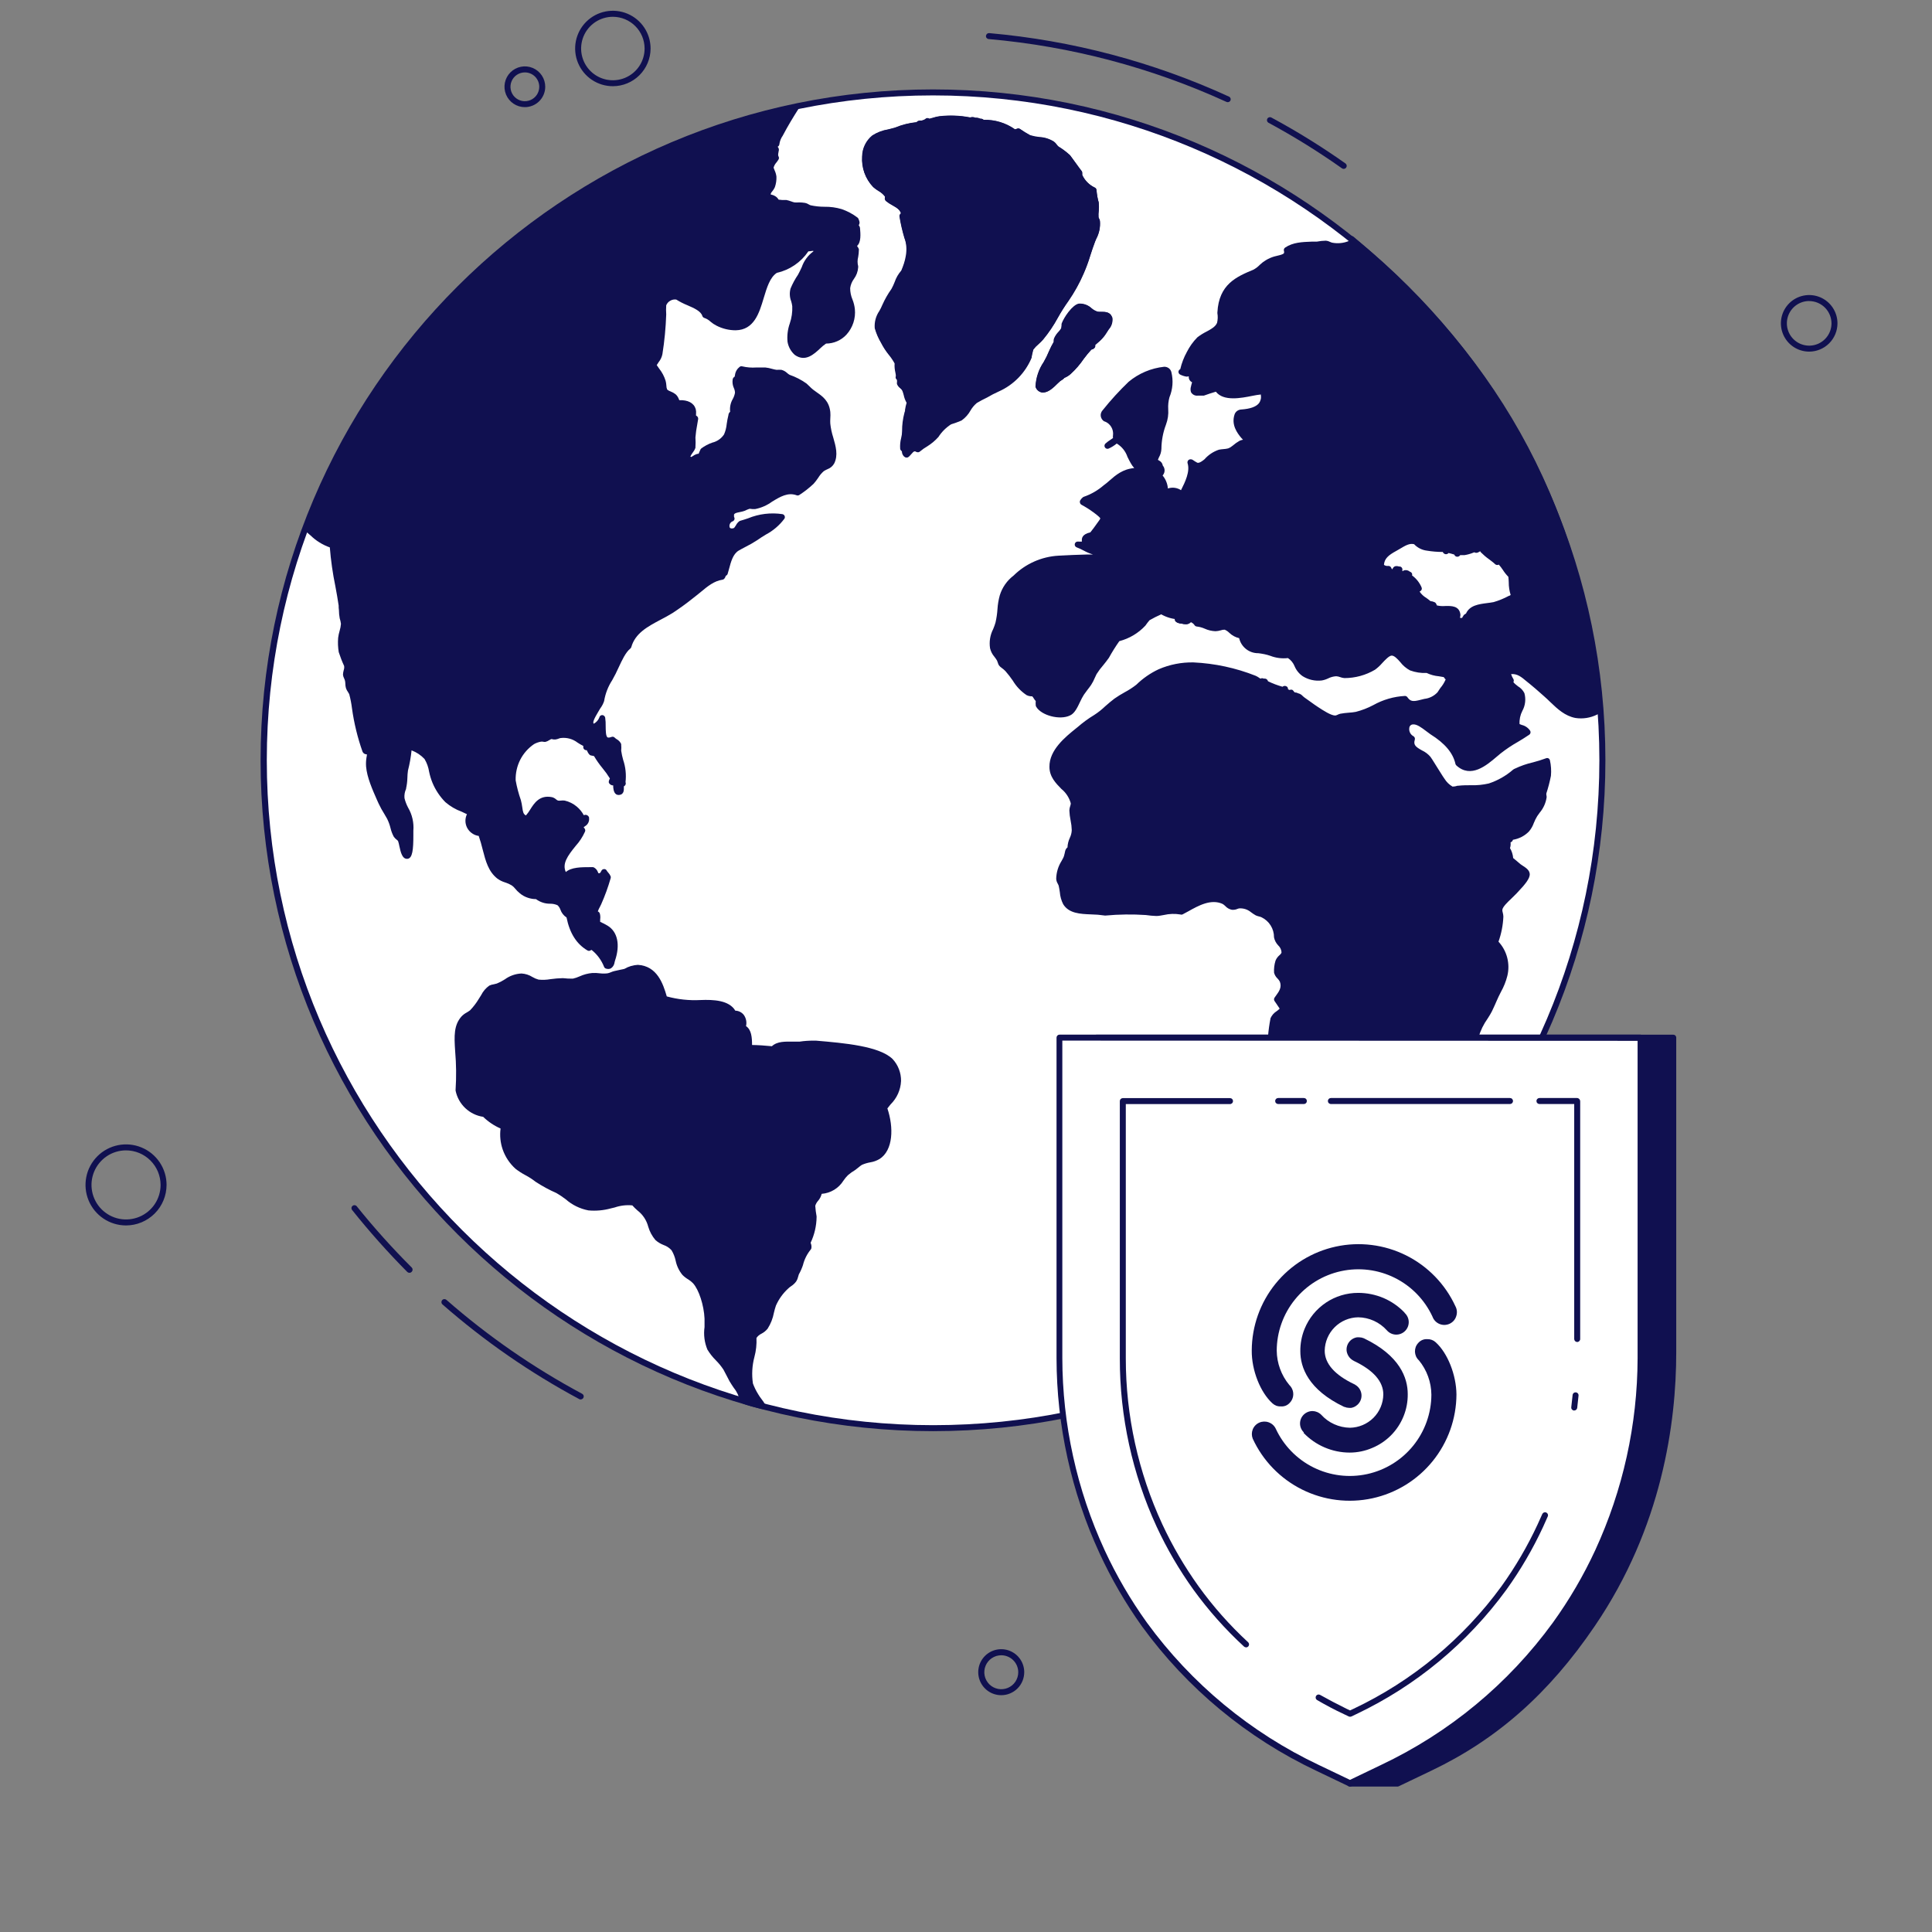 <svg width="420" height="420" viewBox="0 0 420 420" fill="none" xmlns="http://www.w3.org/2000/svg">
<rect x="0" y="0" width="420" height="420" fill="#808080" stroke="none"/>
<g clip-path="url(#clip0_2909_10357)">
<path d="M202.82 310.47C283.19 310.47 348.34 245.47 348.34 165.28C348.34 85.09 283.19 20.09 202.82 20.09C122.45 20.09 57.3 85.09 57.3 165.28C57.3 245.47 122.45 310.47 202.82 310.47Z" fill="white"/>
<path d="M202.82 311.12C122.22 311.12 56.65 245.69 56.65 165.28C56.65 84.87 122.22 19.44 202.82 19.44C283.42 19.44 349 84.86 349 165.28C349 245.7 283.42 311.12 202.82 311.12ZM202.82 20.74C122.94 20.74 58 85.58 58 165.28C58 244.98 123 309.82 202.87 309.82C282.74 309.82 347.69 245 347.69 165.28C347.69 85.56 282.7 20.74 202.82 20.74Z" fill="#101050"/>
<path fill-rule="evenodd" clip-rule="evenodd" d="M303.31 123.8C303.45 123.53 303.94 123.8 304.14 123.8C304 124.1 303.59 123.74 303.31 123.8Z" fill="#101050"/>
<path d="M304 124.56C303.833 124.558 303.667 124.527 303.51 124.47H303.4C303.286 124.494 303.168 124.484 303.061 124.439C302.954 124.394 302.863 124.318 302.8 124.22C302.731 124.116 302.694 123.995 302.694 123.87C302.694 123.745 302.731 123.624 302.8 123.52C303.14 122.87 303.89 123.08 304.14 123.15H304.25C304.361 123.151 304.47 123.183 304.565 123.241C304.66 123.299 304.738 123.382 304.79 123.48C304.846 123.581 304.875 123.695 304.875 123.81C304.875 123.926 304.846 124.039 304.79 124.14C304.713 124.279 304.598 124.393 304.457 124.467C304.317 124.542 304.158 124.574 304 124.56Z" fill="#101050"/>
<path fill-rule="evenodd" clip-rule="evenodd" d="M305.43 124.61C305.93 124.51 306.03 124.83 306.34 124.92C306.08 125.12 305.22 125.1 305.43 124.61Z" fill="#101050"/>
<path d="M305.88 125.69C305.595 125.695 305.315 125.611 305.08 125.45C304.923 125.322 304.813 125.145 304.768 124.948C304.723 124.75 304.744 124.544 304.83 124.36C304.869 124.259 304.934 124.169 305.018 124.101C305.102 124.032 305.203 123.987 305.31 123.97C305.507 123.928 305.71 123.93 305.906 123.977C306.101 124.024 306.284 124.114 306.44 124.24L306.53 124.3C306.647 124.332 306.753 124.397 306.834 124.486C306.916 124.576 306.97 124.687 306.991 124.807C307.012 124.926 306.999 125.049 306.953 125.161C306.906 125.273 306.829 125.37 306.73 125.44C306.48 125.61 306.183 125.697 305.88 125.69Z" fill="#101050"/>
<path fill-rule="evenodd" clip-rule="evenodd" d="M258.32 134.92C257.92 135.23 256.97 134.92 256.58 134.81C257.74 135.15 255.42 134.62 256.26 134.62C256.62 134.61 257.7 134.85 258.32 134.92Z" fill="#101050"/>
<path d="M257.8 135.7C257.493 135.693 257.187 135.65 256.89 135.57H256.79C255.85 135.43 255.39 135.11 255.42 134.57C255.42 134.42 255.56 133.92 256.3 133.93C256.707 133.955 257.111 134.008 257.51 134.09C257.82 134.15 258.15 134.21 258.39 134.23C258.518 134.245 258.639 134.298 258.737 134.381C258.834 134.465 258.905 134.576 258.94 134.7C258.977 134.824 258.976 134.956 258.937 135.079C258.898 135.202 258.822 135.311 258.72 135.39C258.457 135.595 258.133 135.704 257.8 135.7Z" fill="#101050"/>
<path fill-rule="evenodd" clip-rule="evenodd" d="M125.55 178.2C125.74 178.33 126 178.42 125.95 178.8C125.62 178.83 125.62 178.43 125.55 178.2Z" fill="#101050"/>
<path d="M125.9 179.45C125.53 179.45 125.11 179.26 124.9 178.45V178.35C124.861 178.221 124.865 178.082 124.91 177.954C124.955 177.827 125.039 177.717 125.15 177.64C125.26 177.564 125.391 177.523 125.525 177.523C125.659 177.523 125.79 177.564 125.9 177.64L125.97 177.69C126.18 177.798 126.352 177.968 126.462 178.178C126.571 178.387 126.612 178.626 126.58 178.86C126.56 179.005 126.493 179.139 126.387 179.241C126.282 179.342 126.146 179.406 126 179.42L125.9 179.45Z" fill="#101050"/>
<path fill-rule="evenodd" clip-rule="evenodd" d="M323.16 216.15C323.57 216.43 322.92 217.15 322.75 217.48C322.1 217.11 322.91 216.52 323.16 216.15Z" fill="#101050"/>
<path d="M322.75 218.13C322.634 218.131 322.519 218.1 322.42 218.04C322.275 217.966 322.15 217.86 322.053 217.73C321.956 217.6 321.89 217.45 321.86 217.29C321.854 217.043 321.904 216.798 322.006 216.573C322.108 216.347 322.26 216.148 322.45 215.99L322.63 215.78C322.677 215.709 322.738 215.648 322.809 215.601C322.88 215.554 322.96 215.521 323.044 215.506C323.128 215.49 323.214 215.491 323.298 215.509C323.381 215.527 323.46 215.561 323.53 215.61C324.37 216.19 323.72 217.17 323.47 217.54C323.419 217.614 323.372 217.691 323.33 217.77C323.29 217.85 323.234 217.921 323.165 217.978C323.096 218.035 323.016 218.077 322.93 218.1C322.872 218.12 322.811 218.13 322.75 218.13Z" fill="#101050"/>
<path d="M299.33 264.93C299.64 264.7 299.87 264.93 300.33 264.93C300.79 264.93 301.07 264.53 301.49 264.53C301.91 264.53 302.4 264.9 303.03 264.93C305.93 265.08 307.91 263.46 309.78 263.6C309.208 264.13 308.682 264.709 308.21 265.33C314.169 259.145 319.545 252.423 324.27 245.25H324.16C323.36 244.99 321.65 244.25 320.58 244.94C320.81 244.94 319.92 245.28 319.96 245.14C320 245 320.21 244.98 320.07 244.94C319.12 245.86 316.71 246.18 316.07 246.94C316.07 246.83 316.22 246.78 316.07 246.73C315.048 247.47 314.088 248.293 313.2 249.19C313.37 249.51 313.13 249.52 313.01 249.8C312.01 249.8 311.85 250.07 311.45 249.94C311.45 250.02 311.32 250.21 311.27 250.21C310.11 250.04 309.79 252.15 308.81 253.57C307.83 254.99 306.41 255.63 305.54 256.64C305.71 256.64 305.54 256.77 305.54 256.94C304.973 257.322 304.425 257.732 303.9 258.17C303.66 258.32 303.46 258.17 303.39 258.27C303.32 258.37 303.51 258.35 303.49 258.47C302.89 258.54 302.82 258.89 302.57 259.08C301.41 260.03 298.82 261.95 298.57 263.38C298.471 263.672 298.489 263.991 298.62 264.27C298.684 264.412 298.775 264.539 298.888 264.646C299.001 264.752 299.135 264.835 299.28 264.89L299.33 264.93Z" fill="#101050"/>
<path d="M308.23 266C308.075 266.002 307.924 265.945 307.81 265.84C307.684 265.733 307.605 265.582 307.588 265.418C307.572 265.254 307.619 265.09 307.72 264.96C307.807 264.833 307.907 264.703 308.02 264.57L307.33 264.8C305.958 265.352 304.489 265.624 303.01 265.6C302.634 265.57 302.266 265.478 301.92 265.33C301.789 265.271 301.651 265.227 301.51 265.2C301.432 265.226 301.358 265.263 301.29 265.31C301.007 265.487 300.683 265.587 300.35 265.6C300.151 265.598 299.953 265.575 299.76 265.53H299.62C299.545 265.591 299.455 265.629 299.359 265.64C299.263 265.65 299.166 265.633 299.08 265.59C298.63 265.399 298.271 265.04 298.08 264.59C297.88 264.16 297.851 263.67 298 263.22C298.2 261.92 300 260.4 301.76 258.96L302.18 258.62C302.224 258.591 302.261 258.554 302.29 258.51C302.435 258.323 302.615 258.167 302.82 258.05L302.88 257.95C302.96 257.832 303.072 257.739 303.203 257.682C303.334 257.625 303.479 257.607 303.62 257.63L303.89 257.42C304.22 257.15 304.56 256.88 304.89 256.63C304.899 256.494 304.952 256.364 305.04 256.26C305.465 255.806 305.93 255.391 306.43 255.02C307.136 254.53 307.757 253.929 308.27 253.24C308.577 252.769 308.838 252.27 309.05 251.75C309.49 250.8 309.98 249.75 310.93 249.6C310.971 249.545 311.018 249.495 311.07 249.45C311.153 249.392 311.249 249.354 311.35 249.338C311.45 249.322 311.553 249.33 311.65 249.36C311.65 249.36 311.72 249.36 311.87 249.36C312.02 249.36 312.26 249.28 312.57 249.25C312.573 249.088 312.633 248.932 312.74 248.81C313.666 247.886 314.67 247.042 315.74 246.29C315.853 246.207 315.99 246.162 316.13 246.16C316.651 245.866 317.201 245.625 317.77 245.44C318.446 245.237 319.084 244.927 319.66 244.52C319.739 244.442 319.836 244.385 319.943 244.356C320.05 244.326 320.162 244.324 320.27 244.35H320.36C321.56 243.68 323.15 244.22 324.11 244.54L324.31 244.61C324.427 244.609 324.542 244.64 324.642 244.7C324.743 244.76 324.825 244.847 324.88 244.95C324.939 245.05 324.97 245.164 324.97 245.28C324.97 245.396 324.939 245.51 324.88 245.61C320.135 252.818 314.735 259.573 308.75 265.79C308.685 265.863 308.605 265.92 308.515 265.956C308.424 265.992 308.327 266.007 308.23 266ZM301.51 263.9C301.81 263.917 302.105 263.989 302.38 264.11C302.602 264.209 302.838 264.273 303.08 264.3C304.393 264.324 305.697 264.075 306.91 263.57C307.763 263.219 308.669 263.012 309.59 262.96C314.595 257.559 319.166 251.771 323.26 245.65C322.578 245.363 321.825 245.29 321.1 245.44L321 245.53C320.692 245.701 320.351 245.807 320 245.84C319.425 246.16 318.823 246.428 318.2 246.64C317.628 246.795 317.089 247.052 316.61 247.4C316.543 247.486 316.456 247.554 316.357 247.598C316.257 247.641 316.148 247.659 316.04 247.65C315.301 248.207 314.6 248.812 313.94 249.46C313.93 249.69 313.834 249.908 313.67 250.07C313.614 250.193 313.526 250.299 313.416 250.377C313.305 250.454 313.175 250.5 313.04 250.51C312.753 250.506 312.468 250.539 312.19 250.61C312.072 250.645 311.952 250.668 311.83 250.68C311.762 250.753 311.68 250.812 311.589 250.853C311.498 250.895 311.4 250.917 311.3 250.92C310.94 250.85 310.56 251.67 310.3 252.31C310.049 252.898 309.748 253.464 309.4 254C308.811 254.798 308.099 255.496 307.29 256.07C306.942 256.329 306.608 256.606 306.29 256.9C306.279 256.963 306.259 257.023 306.23 257.08C306.22 257.175 306.188 257.266 306.138 257.348C306.088 257.429 306.02 257.498 305.94 257.55C305.52 257.82 305.13 258.13 304.71 258.45L304.35 258.74C304.272 258.793 304.188 258.837 304.1 258.87C304.046 258.952 303.976 259.023 303.893 259.076C303.81 259.13 303.717 259.165 303.62 259.18C303.45 259.18 303.43 259.18 303.31 259.36C303.22 259.47 303.12 259.57 303.01 259.66L302.6 259.99C301.6 260.81 299.44 262.52 299.28 263.54C299.213 263.707 299.213 263.893 299.28 264.06C299.311 264.123 299.351 264.18 299.4 264.23C299.617 264.177 299.843 264.177 300.06 264.23C300.158 264.271 300.265 264.285 300.371 264.271C300.476 264.257 300.576 264.215 300.66 264.15C300.914 263.985 301.208 263.892 301.51 263.88V263.9Z" fill="#101050"/>
<path fill-rule="evenodd" clip-rule="evenodd" d="M256.26 134.62C256.62 134.62 257.7 134.85 258.32 134.92C257.92 135.23 256.97 134.92 256.58 134.82C257.68 135.15 255.36 134.62 256.26 134.62ZM241.18 69.2C241.216 69.537 241.182 69.877 241.08 70.2C240.974 70.535 240.801 70.845 240.57 71.11C240.19 71.64 239.9 72.17 239.57 72.63C238.81 73.63 237.84 74.18 237.32 74.88C237.32 74.88 237.19 75.36 237.32 75.08C237.77 75.08 237.24 75.35 237.01 75.28C235.58 76.71 234.12 79.35 232.37 80.79C231.96 81.161 231.476 81.441 230.95 81.61C230.95 81.88 230.48 82.04 230.12 82.32C229.2 83.06 226.93 85.94 225.83 83.95C225.76 81.11 227.76 79.01 228.7 76.51C228.992 75.843 229.326 75.195 229.7 74.57C229.81 74.33 229.7 73.98 229.8 73.76C230.16 72.82 231.06 72.2 231.33 71.51C231.392 71.203 231.429 70.892 231.44 70.58C231.91 69.22 233.69 66.78 234.71 66.58C236.12 66.34 237.24 68.07 238.49 68.31C239.49 68.47 240.81 68.04 241.12 69.13L241.18 69.2ZM211.83 87.2C210.57 88.2 210.22 89.94 208.76 90.87C208.026 91.186 207.275 91.46 206.51 91.69C205.28 92.45 204.234 93.475 203.45 94.69C202.29 96.01 200.72 96.69 199.56 97.75C198.26 97.06 197.81 98.37 197.1 98.91C196.79 98.61 197.01 97.75 196.49 97.68C196.35 96.25 196.94 95.21 196.9 93.91C196.9 92.6 197.071 91.295 197.41 90.03C197.41 89.85 197.68 89.71 197.72 89.52C197.76 89.33 197.52 89.35 197.51 89.32C197.6 88.729 197.741 88.147 197.93 87.58C197.33 86.97 197.24 85.74 196.93 84.93C196.62 84.12 196.03 84.01 195.77 83.49C195.77 83.49 195.88 82.34 195.46 82.17C195.7 81.61 195.05 80.42 195.26 79.01C194.52 77.41 193.02 76.09 192.19 74.39C191.612 73.429 191.161 72.397 190.85 71.32C190.6 69.6 191.91 68.18 192.49 66.69C193.028 65.505 193.681 64.376 194.44 63.32C195.26 61.92 195.51 60.32 196.59 59.32C197.49 57.26 198.45 54.32 197.3 51.56C196.876 50.085 196.542 48.585 196.3 47.07C196.48 46.82 196.47 47 196.71 46.86C196.5 44.7 194.39 44.4 193.12 43.3C193.12 42.92 193.26 42.91 193.12 42.58C192.41 41.42 191.26 41.09 190.37 40.27C187.82 37.82 187.17 32.27 190.17 30.06C191.33 29.17 193.17 28.97 194.97 28.43C196.501 27.8 198.12 27.409 199.77 27.27C200.1 27.08 199.77 27.01 200.09 26.97C200.41 26.93 200.09 27.1 200.09 27.27C200.62 26.85 201.32 26.91 201.72 26.46C201.72 26.96 203.35 26.17 204.38 26.05C206.632 25.789 208.911 25.89 211.13 26.35C210.73 26.79 211.6 26.67 211.85 26.56C211.44 26.08 211.47 26.71 211.13 26.56C210.95 26.12 211.84 26.17 212.05 26.46C211.94 26.23 213.29 26.46 213.05 26.76C213.05 26.52 212.81 26.56 212.94 26.97C213.23 26.97 213.04 26.38 213.45 26.66C213.45 26.88 213.15 26.51 213.35 26.86C215.899 26.651 218.438 27.36 220.51 28.86C220.833 28.879 221.154 28.81 221.44 28.66C222.181 29.188 222.956 29.666 223.76 30.09C225.55 30.71 227.35 30.38 228.76 31.42C229.11 31.67 229.3 32.14 229.69 32.42C230.565 32.952 231.385 33.568 232.14 34.26C233.03 35.42 233.81 36.57 234.59 37.63V38.24C235.233 39.64 236.358 40.762 237.76 41.4C237.829 42.368 238 43.327 238.27 44.26C238.39 45.26 238.06 46.26 238.18 47.31C238.18 47.59 238.43 47.86 238.48 48.14C238.76 49.74 237.85 51.28 237.48 52.31C236.55 54.7 236.03 56.94 235.02 59.15C234.129 61.227 233.033 63.21 231.75 65.07C229.75 67.86 228.58 70.86 226.33 73.44C225.7 74.17 224.4 75.09 224.08 75.75C223.908 76.321 223.771 76.902 223.67 77.49C222.368 80.615 219.916 83.121 216.82 84.49C215.937 84.879 215.078 85.323 214.25 85.82C213.415 86.211 212.601 86.645 211.81 87.12L211.83 87.2Z" fill="#101050"/>
<path d="M257.8 135.7C257.493 135.693 257.187 135.65 256.89 135.57H256.74C255.35 135.36 255.39 134.79 255.4 134.57C255.41 134.35 255.53 133.93 256.26 133.93C256.667 133.955 257.071 134.008 257.47 134.09C257.8 134.15 258.14 134.21 258.39 134.23C258.519 134.244 258.641 134.296 258.74 134.379C258.839 134.463 258.911 134.574 258.947 134.699C258.982 134.823 258.98 134.956 258.939 135.079C258.899 135.202 258.823 135.311 258.72 135.39C258.457 135.595 258.133 135.704 257.8 135.7ZM197.1 99.48C196.933 99.479 196.772 99.415 196.65 99.3C196.421 99.041 196.281 98.715 196.25 98.37C196.255 98.313 196.255 98.257 196.25 98.2C196.145 98.154 196.054 98.08 195.987 97.987C195.921 97.894 195.88 97.784 195.87 97.67C195.815 96.897 195.886 96.12 196.08 95.37C196.21 94.874 196.277 94.363 196.28 93.85C196.278 92.5 196.452 91.155 196.8 89.85C196.82 89.723 196.864 89.6 196.93 89.49C196.91 89.391 196.91 89.289 196.93 89.19C197.013 88.68 197.126 88.176 197.27 87.68C196.975 87.163 196.763 86.603 196.64 86.02C196.566 85.725 196.476 85.435 196.37 85.15C196.259 84.887 196.08 84.659 195.85 84.49C195.597 84.287 195.386 84.035 195.23 83.75C195.181 83.644 195.16 83.527 195.17 83.41C195.204 83.168 195.204 82.922 195.17 82.68C195.07 82.609 194.991 82.512 194.94 82.4C194.906 82.319 194.888 82.233 194.888 82.145C194.888 82.057 194.906 81.971 194.94 81.89C194.942 81.633 194.908 81.378 194.84 81.13C194.684 80.475 194.627 79.801 194.67 79.13C194.279 78.423 193.824 77.754 193.31 77.13C192.691 76.372 192.148 75.555 191.69 74.69C191.092 73.699 190.628 72.633 190.31 71.52C190.201 70.192 190.554 68.867 191.31 67.77C191.553 67.352 191.767 66.918 191.95 66.47C192.502 65.238 193.172 64.063 193.95 62.96C194.216 62.481 194.446 61.983 194.64 61.47C194.916 60.524 195.378 59.644 196 58.88C196.81 57.02 197.71 54.3 196.66 51.75C196.208 50.231 195.854 48.684 195.6 47.12C195.574 46.955 195.613 46.786 195.71 46.65C195.765 46.561 195.832 46.48 195.91 46.41C195.67 45.61 195.02 45.21 194.05 44.66C193.549 44.401 193.076 44.089 192.64 43.73C192.57 43.669 192.514 43.594 192.476 43.509C192.438 43.425 192.419 43.333 192.42 43.24C192.402 43.087 192.402 42.933 192.42 42.78C192.038 42.27 191.555 41.844 191 41.53C190.59 41.288 190.205 41.007 189.85 40.69C189.013 39.812 188.368 38.768 187.956 37.627C187.545 36.485 187.376 35.27 187.46 34.06C187.474 33.179 187.682 32.312 188.069 31.52C188.457 30.729 189.013 30.032 189.7 29.48C190.743 28.815 191.91 28.366 193.13 28.16C193.65 28.03 194.18 27.91 194.7 27.75C196.175 27.14 197.732 26.749 199.32 26.59C199.39 26.498 199.479 26.422 199.581 26.367C199.682 26.312 199.795 26.279 199.91 26.27C200.061 26.234 200.219 26.234 200.37 26.27L200.61 26.19C200.81 26.144 200.998 26.056 201.16 25.93C201.248 25.834 201.362 25.766 201.489 25.736C201.616 25.706 201.748 25.714 201.87 25.76C201.934 25.785 201.995 25.819 202.05 25.86C202.25 25.86 202.57 25.73 202.8 25.66C203.266 25.504 203.744 25.39 204.23 25.32C206.463 25.061 208.723 25.149 210.93 25.58C211.294 25.455 211.692 25.477 212.04 25.64C212.412 25.612 212.785 25.685 213.12 25.85C213.347 25.825 213.575 25.886 213.76 26.02L213.85 26.09C216.284 26.03 218.672 26.756 220.66 28.16C220.813 28.141 220.962 28.097 221.1 28.03C221.204 27.979 221.321 27.956 221.437 27.965C221.553 27.974 221.665 28.013 221.76 28.08C222.478 28.588 223.226 29.052 224 29.47C224.651 29.67 225.322 29.801 226 29.86C227.123 29.912 228.212 30.257 229.16 30.86C229.387 31.036 229.586 31.245 229.75 31.48C229.852 31.632 229.973 31.77 230.11 31.89C230.998 32.433 231.831 33.059 232.6 33.76L232.68 33.84C233.21 34.54 233.68 35.23 234.18 35.9C234.51 36.35 234.82 36.8 235.18 37.22C235.26 37.334 235.302 37.471 235.3 37.61V38.07C235.859 39.266 236.813 40.233 238 40.81C238.105 40.859 238.196 40.934 238.262 41.029C238.329 41.124 238.37 41.234 238.38 41.35C238.445 42.274 238.606 43.189 238.86 44.08V44.18C238.921 44.725 238.921 45.275 238.86 45.82C238.793 46.29 238.777 46.766 238.81 47.24C238.828 47.321 238.858 47.398 238.9 47.47C239 47.644 239.071 47.833 239.11 48.03C239.236 49.379 238.961 50.736 238.32 51.93C238.22 52.15 238.13 52.36 238.06 52.55C237.67 53.55 237.35 54.55 237.06 55.45C236.655 56.812 236.168 58.148 235.6 59.45C234.693 61.556 233.578 63.566 232.27 65.45C231.448 66.59 230.69 67.775 230 69C229.091 70.71 228.012 72.325 226.78 73.82C226.466 74.172 226.132 74.506 225.78 74.82C225.36 75.169 224.981 75.565 224.65 76C224.5 76.52 224.38 77.06 224.28 77.6C224.284 77.647 224.284 77.693 224.28 77.74C222.925 81.035 220.349 83.68 217.09 85.12C216.235 85.5 215.404 85.931 214.6 86.41C213.8 86.79 213.07 87.18 212.36 87.6L212.28 87.67C211.771 88.109 211.339 88.629 211 89.21C210.529 90.067 209.873 90.808 209.08 91.38L208.99 91.43C208.258 91.742 207.51 92.015 206.75 92.25C205.647 92.959 204.709 93.897 204 95C203.306 95.772 202.508 96.445 201.63 97C201.054 97.331 200.509 97.713 200 98.14C199.901 98.237 199.775 98.299 199.638 98.319C199.501 98.339 199.362 98.315 199.24 98.25C198.79 98 198.64 98.1 198.11 98.72C197.924 98.949 197.716 99.16 197.49 99.35C197.377 99.434 197.241 99.479 197.1 99.48ZM197.1 97.2C197.22 97.306 197.313 97.44 197.37 97.59C197.601 97.281 197.922 97.05 198.288 96.928C198.655 96.807 199.05 96.8 199.42 96.91C199.889 96.532 200.376 96.179 200.88 95.85C201.655 95.387 202.368 94.825 203 94.18C203.83 92.929 204.926 91.877 206.21 91.1L206.36 91.03C207.083 90.809 207.793 90.552 208.49 90.26C209.103 89.79 209.608 89.193 209.97 88.51C210.321 87.899 210.752 87.338 211.25 86.84C211.305 86.745 211.385 86.665 211.48 86.61C212.296 86.12 213.137 85.673 214 85.27C214.828 84.77 215.686 84.322 216.57 83.93C219.482 82.623 221.783 80.25 223 77.3C223.11 76.72 223.25 76.14 223.41 75.57L223.46 75.46C223.844 74.865 224.323 74.338 224.88 73.9C225.22 73.59 225.57 73.27 225.8 73.01C226.971 71.577 227.999 70.033 228.87 68.4C229.569 67.12 230.34 65.882 231.18 64.69C232.436 62.871 233.508 60.931 234.38 58.9C234.93 57.646 235.405 56.361 235.8 55.05C236.11 54.05 236.44 53.1 236.8 52.05C236.88 51.84 236.98 51.62 237.08 51.38C237.612 50.416 237.858 49.319 237.79 48.22C237.764 48.155 237.734 48.091 237.7 48.03C237.568 47.801 237.493 47.544 237.48 47.28C237.42 46.738 237.42 46.192 237.48 45.65C237.541 45.219 237.558 44.784 237.53 44.35C237.293 43.513 237.129 42.656 237.04 41.79C235.695 41.059 234.627 39.906 234 38.51C233.961 38.425 233.941 38.333 233.94 38.24V37.84L233.11 36.68C232.65 36.03 232.17 35.37 231.66 34.68C230.937 34.053 230.161 33.491 229.34 33C229.087 32.804 228.864 32.572 228.68 32.31C228.588 32.178 228.481 32.057 228.36 31.95C227.583 31.478 226.698 31.213 225.79 31.18C225.018 31.109 224.257 30.951 223.52 30.71H223.43C222.708 30.329 222.007 29.908 221.33 29.45C221.047 29.531 220.754 29.568 220.46 29.56C220.33 29.552 220.205 29.506 220.1 29.43C218.16 28.012 215.776 27.334 213.38 27.52H213.32C213.2 27.594 213.061 27.632 212.92 27.63C212.786 27.628 212.655 27.584 212.546 27.505C212.437 27.427 212.355 27.317 212.31 27.19C212.307 27.147 212.307 27.103 212.31 27.06H212.24L212.09 27.14C212.09 27.14 210.96 27.59 210.51 26.95C210.51 26.95 210.51 26.95 210.46 26.87C208.48 26.514 206.459 26.45 204.46 26.68C204.053 26.746 203.652 26.843 203.26 26.97C202.781 27.162 202.266 27.25 201.75 27.23C201.545 27.343 201.327 27.43 201.1 27.49C200.887 27.546 200.684 27.637 200.5 27.76C200.423 27.823 200.332 27.866 200.234 27.887C200.137 27.908 200.036 27.906 199.94 27.88H199.84C198.234 28.004 196.658 28.382 195.17 29C194.57 29.19 194.01 29.32 193.47 29.45C192.41 29.621 191.392 29.991 190.47 30.54C189.938 30.985 189.509 31.54 189.212 32.166C188.915 32.793 188.758 33.477 188.75 34.17C188.683 35.191 188.827 36.214 189.17 37.177C189.514 38.14 190.052 39.023 190.75 39.77C191.061 40.033 191.396 40.267 191.75 40.47C192.505 40.898 193.151 41.493 193.64 42.21C193.764 42.45 193.813 42.722 193.78 42.99C194.06 43.19 194.38 43.37 194.71 43.56C195.79 44.17 197.14 44.93 197.32 46.77C197.33 46.895 197.304 47.021 197.246 47.132C197.187 47.244 197.099 47.337 196.99 47.4C197.227 48.749 197.538 50.084 197.92 51.4C199.15 54.4 198.08 57.52 197.17 59.6C197.139 59.682 197.087 59.754 197.02 59.81C196.466 60.43 196.047 61.159 195.79 61.95C195.565 62.535 195.298 63.103 194.99 63.65C194.241 64.686 193.598 65.795 193.07 66.96C192.869 67.445 192.635 67.916 192.37 68.37C191.774 69.199 191.465 70.2 191.49 71.22C191.78 72.195 192.193 73.129 192.72 74C193.147 74.802 193.653 75.559 194.23 76.26C194.847 77.01 195.38 77.825 195.82 78.69C195.874 78.805 195.895 78.933 195.88 79.06C195.814 79.663 195.858 80.273 196.01 80.86C196.088 81.188 196.128 81.523 196.13 81.86C196.35 82.281 196.447 82.756 196.41 83.23C196.478 83.308 196.552 83.382 196.63 83.45C197.013 83.749 197.312 84.142 197.5 84.59C197.631 84.916 197.741 85.25 197.83 85.59C197.909 86.096 198.1 86.578 198.39 87C198.473 87.084 198.532 87.189 198.558 87.303C198.585 87.418 198.578 87.538 198.54 87.65C198.409 88.057 198.302 88.471 198.22 88.89C198.283 88.979 198.327 89.08 198.349 89.187C198.371 89.293 198.372 89.403 198.35 89.51C198.312 89.721 198.206 89.913 198.05 90.06C197.723 91.269 197.558 92.517 197.56 93.77C197.561 94.38 197.487 94.988 197.34 95.58C197.199 96.109 197.122 96.653 197.11 97.2H197.1ZM226.8 85.33C226.717 85.34 226.633 85.34 226.55 85.33C226.265 85.283 225.997 85.167 225.767 84.993C225.537 84.819 225.353 84.591 225.23 84.33C225.179 84.238 225.152 84.135 225.15 84.03C225.23 82.132 225.835 80.293 226.9 78.72C227.343 77.955 227.73 77.16 228.06 76.34C228.376 75.653 228.734 74.985 229.13 74.34C229.13 74.34 229.13 74.34 229.13 74.26C229.108 74.032 229.142 73.802 229.23 73.59C229.478 73.053 229.816 72.563 230.23 72.14C230.433 71.924 230.611 71.686 230.76 71.43C230.802 71.178 230.828 70.925 230.84 70.67C230.826 70.608 230.826 70.543 230.84 70.48C231.33 69.07 233.22 66.31 234.62 66.08C235.119 66.054 235.618 66.129 236.087 66.301C236.557 66.472 236.986 66.738 237.35 67.08C237.725 67.402 238.16 67.647 238.63 67.8C238.89 67.817 239.15 67.817 239.41 67.8C240.16 67.8 241.24 67.8 241.68 68.8C241.765 68.896 241.82 69.014 241.84 69.14C241.892 69.581 241.848 70.028 241.71 70.45C241.58 70.873 241.358 71.263 241.06 71.59C240.93 71.78 240.78 72.02 240.63 72.26C240.48 72.5 240.27 72.82 240.08 73.07C239.657 73.607 239.178 74.096 238.65 74.53C238.45 74.7 238.26 74.85 238.11 75C238.135 75.112 238.134 75.228 238.106 75.339C238.079 75.45 238.025 75.553 237.95 75.64C237.772 75.821 237.541 75.94 237.29 75.98C236.699 76.624 236.141 77.298 235.62 78C234.804 79.209 233.847 80.317 232.77 81.3C232.372 81.657 231.916 81.941 231.42 82.14C231.246 82.346 231.036 82.519 230.8 82.65L230.5 82.84L229.92 83.38C229.08 84.23 227.94 85.33 226.81 85.33H226.8ZM226.45 83.81C226.59 84.01 226.7 84.02 226.74 84.03C227.3 84.09 228.42 83.03 229.01 82.48C229.27 82.22 229.51 82 229.69 81.85C229.823 81.746 229.963 81.653 230.11 81.57L230.3 81.45C230.334 81.354 230.389 81.267 230.462 81.196C230.535 81.125 230.623 81.071 230.72 81.04C231.159 80.892 231.563 80.657 231.91 80.35C232.91 79.423 233.802 78.386 234.57 77.26C235.177 76.412 235.845 75.61 236.57 74.86L236.7 74.76C236.722 74.68 236.76 74.606 236.81 74.54C237.103 74.168 237.438 73.833 237.81 73.54C238.253 73.17 238.652 72.751 239 72.29C239.18 72.05 239.34 71.8 239.5 71.55C239.66 71.3 239.83 71.03 240.02 70.77C240.21 70.559 240.353 70.31 240.44 70.04C240.501 69.867 240.531 69.684 240.53 69.5C240.507 69.463 240.491 69.422 240.48 69.38C240.41 69.13 240.29 69.07 239.38 69.07C239.047 69.099 238.713 69.099 238.38 69.07C237.707 68.875 237.086 68.534 236.56 68.07C235.95 67.62 235.35 67.2 234.81 67.3C234.27 67.4 232.6 69.3 232.07 70.75C232.059 71.059 232.022 71.367 231.96 71.67V71.79C231.764 72.202 231.504 72.58 231.19 72.91C230.873 73.236 230.616 73.615 230.43 74.03C230.42 74.079 230.42 74.13 230.43 74.18C230.445 74.427 230.4 74.674 230.3 74.9C229.924 75.514 229.59 76.152 229.3 76.81C228.93 77.678 228.496 78.517 228 79.32C227.119 80.664 226.59 82.208 226.46 83.81H226.45Z" fill="#101050"/>
<path fill-rule="evenodd" clip-rule="evenodd" d="M211.88 26.54C211.88 26.43 211.98 26.48 211.97 26.54C211.96 26.6 212.08 26.54 212.08 26.45V26.54C212.08 26.76 212.53 26.54 212.59 26.45C212.65 26.36 212.59 26.54 212.59 26.54C212.59 26.54 212.68 26.72 212.79 26.75C212.64 26.92 212.45 26.67 212.08 26.85C212.101 26.788 212.101 26.722 212.08 26.66C212.042 26.603 211.985 26.561 211.92 26.54H211.88Z" fill="#101050"/>
<path d="M212.13 27.51C211.984 27.507 211.841 27.462 211.72 27.38C211.606 27.293 211.52 27.175 211.47 27.04C211.395 26.98 211.335 26.904 211.293 26.817C211.251 26.731 211.23 26.636 211.23 26.54C211.233 26.409 211.271 26.28 211.339 26.168C211.408 26.055 211.505 25.963 211.62 25.9C211.67 25.892 211.72 25.892 211.77 25.9C211.862 25.856 211.963 25.833 212.065 25.833C212.167 25.833 212.268 25.856 212.36 25.9C212.438 25.868 212.521 25.851 212.605 25.851C212.689 25.851 212.772 25.868 212.85 25.9C212.947 25.945 213.033 26.009 213.102 26.091C213.171 26.172 213.222 26.267 213.25 26.37C213.324 26.442 213.379 26.532 213.41 26.63C213.449 26.737 213.458 26.852 213.435 26.964C213.412 27.075 213.358 27.178 213.28 27.26C213.176 27.378 213.042 27.465 212.892 27.512C212.743 27.56 212.583 27.566 212.43 27.53C212.33 27.544 212.228 27.538 212.13 27.51ZM212.71 27.17C212.854 27.139 212.984 27.062 213.08 26.95C212.98 27.058 212.852 27.134 212.71 27.17Z" fill="#101050"/>
<path d="M195.88 235C195.905 233.234 195.25 231.526 194.05 230.23C191.19 227.42 183.55 226.75 177.41 226.23H176.92C175.889 226.217 174.859 226.287 173.84 226.44C173.36 226.44 172.84 226.44 172.39 226.44C170.73 226.44 169.01 226.33 167.8 227.44C166.31 227.29 164.8 227.19 163.49 227.17C163.49 225.54 163.36 223.85 162.18 223.07C162.278 222.654 162.285 222.222 162.203 221.803C162.12 221.384 161.948 220.988 161.7 220.64C161.481 220.357 161.201 220.126 160.88 219.965C160.56 219.804 160.208 219.717 159.85 219.71C158.51 217.44 155.12 217.28 152.26 217.4C149.797 217.529 147.329 217.262 144.95 216.61C144.15 213.85 142.86 210 138.67 209.75C137.641 209.801 136.639 210.099 135.75 210.62C135.58 210.68 135.18 210.75 134.83 210.82C134.48 210.89 133.98 210.99 133.56 211.1C133.289 211.166 133.025 211.256 132.77 211.37C132.548 211.466 132.317 211.54 132.08 211.59C131.519 211.659 130.951 211.659 130.39 211.59C129.853 211.517 129.311 211.494 128.77 211.52C127.808 211.608 126.868 211.858 125.99 212.26C125.525 212.472 125.039 212.636 124.54 212.75C123.812 212.762 123.083 212.725 122.36 212.64C121.46 212.66 120.562 212.733 119.67 212.86C118.815 213.012 117.944 213.046 117.08 212.96C116.617 212.834 116.173 212.645 115.76 212.4C115.042 211.944 114.219 211.679 113.37 211.63C112.064 211.687 110.805 212.129 109.75 212.9C109.199 213.256 108.617 213.561 108.01 213.81C107.8 213.876 107.586 213.93 107.37 213.97C107.024 214.014 106.686 214.112 106.37 214.26C105.618 214.793 105.01 215.504 104.6 216.33C104.44 216.6 104.28 216.86 104.09 217.14C103.554 218.04 102.916 218.875 102.19 219.63C101.957 219.805 101.713 219.965 101.46 220.11C101.013 220.346 100.611 220.657 100.27 221.03C98.68 222.89 98.71 225.11 98.95 228.56C99.19 231.34 99.22 234.135 99.04 236.92C99.03 236.976 99.03 237.034 99.04 237.09C99.332 238.542 100.066 239.868 101.139 240.888C102.213 241.908 103.575 242.572 105.04 242.79C106.137 243.857 107.418 244.717 108.82 245.33C108.62 246.855 108.774 248.405 109.27 249.86C109.832 251.491 110.803 252.951 112.09 254.1C112.765 254.622 113.484 255.084 114.24 255.48C115.014 255.891 115.75 256.37 116.44 256.91C117.882 257.855 119.401 258.678 120.98 259.37C121.673 259.775 122.341 260.223 122.98 260.71C124.379 261.946 126.086 262.782 127.92 263.13C129.549 263.279 131.192 263.134 132.77 262.7L133.64 262.49C134.867 262.07 136.169 261.916 137.46 262.04C137.814 262.433 138.191 262.803 138.59 263.15C139.736 264.032 140.556 265.27 140.92 266.67C141.233 267.74 141.768 268.731 142.49 269.58C143.01 270.037 143.605 270.399 144.25 270.65C144.92 270.876 145.52 271.272 145.99 271.8C146.409 272.496 146.71 273.256 146.88 274.05C147.11 275.193 147.618 276.261 148.36 277.16C148.747 277.55 149.184 277.886 149.66 278.16C150.025 278.389 150.361 278.661 150.66 278.97C151.93 280.36 153.03 283.74 153.16 286.66C153.16 287.24 153.16 287.85 153.16 288.49C152.926 290.146 153.14 291.835 153.78 293.38C154.299 294.241 154.924 295.034 155.64 295.74C156.249 296.35 156.796 297.02 157.27 297.74C157.51 298.16 157.73 298.59 157.94 299.01C158.15 299.43 158.38 299.89 158.6 300.28C158.92 300.85 159.25 301.28 159.54 301.74C160.207 302.558 160.658 303.532 160.85 304.57C160.87 304.685 160.92 304.792 160.996 304.88C161.071 304.968 161.17 305.034 161.28 305.07C162.708 305.572 164.164 305.989 165.64 306.32H165.78C165.88 306.32 165.978 306.297 166.068 306.254C166.158 306.211 166.237 306.148 166.3 306.07C166.375 305.973 166.421 305.857 166.433 305.735C166.445 305.613 166.424 305.49 166.37 305.38C166.121 304.93 165.833 304.501 165.51 304.1C165.263 303.781 165.036 303.447 164.83 303.1C164.369 302.361 163.984 301.577 163.68 300.76C163.392 298.838 163.501 296.878 164 295C164.365 293.652 164.516 292.255 164.45 290.86C164.723 290.458 165.1 290.137 165.54 289.93C166.053 289.665 166.505 289.297 166.87 288.85C167.546 287.796 168.011 286.621 168.24 285.39C168.36 284.863 168.507 284.342 168.68 283.83C169.294 282.43 170.193 281.173 171.32 280.14C171.511 279.948 171.722 279.777 171.95 279.63C172.398 279.346 172.789 278.98 173.1 278.55C173.285 278.262 173.417 277.944 173.49 277.61C173.532 277.416 173.589 277.226 173.66 277.04C174.018 276.402 174.316 275.733 174.55 275.04C174.856 273.791 175.436 272.626 176.25 271.63C176.33 271.541 176.379 271.429 176.39 271.31C176.439 270.972 176.397 270.627 176.27 270.31C176.248 270.266 176.231 270.219 176.22 270.17C177.054 268.416 177.497 266.502 177.52 264.56C177.525 264.52 177.525 264.48 177.52 264.44C177.379 263.676 177.282 262.905 177.23 262.13C177.349 261.734 177.554 261.369 177.83 261.06C178.215 260.621 178.489 260.096 178.63 259.53C179.586 259.456 180.511 259.159 181.331 258.662C182.151 258.165 182.842 257.483 183.35 256.67C183.641 256.234 183.976 255.828 184.35 255.46C184.846 255.038 185.378 254.66 185.94 254.33C186.18 254.16 186.42 253.96 186.65 253.77C186.876 253.572 187.117 253.392 187.37 253.23C187.956 252.975 188.57 252.79 189.2 252.68C189.906 252.567 190.584 252.323 191.2 251.96C194.2 250.05 194.3 245.08 192.91 240.96C193.14 240.65 193.38 240.36 193.61 240.08C194.98 238.733 195.791 236.919 195.88 235Z" fill="#101050"/>
<path d="M101.51 177C101.294 177.448 101.182 177.938 101.182 178.435C101.182 178.932 101.294 179.423 101.51 179.87C101.783 180.436 102.214 180.912 102.75 181.24C103.148 181.498 103.599 181.662 104.07 181.72C104.42 182.72 104.69 183.72 104.94 184.72C105.57 187.16 106.16 189.46 108.12 191C108.63 191.367 109.198 191.648 109.8 191.83C110.309 191.985 110.796 192.203 111.25 192.48C111.527 192.671 111.774 192.904 111.98 193.17C112.277 193.538 112.612 193.873 112.98 194.17C113.503 194.62 114.112 194.961 114.77 195.17C115.334 195.359 115.925 195.457 116.52 195.46C117.414 196.127 118.505 196.478 119.62 196.46C120.164 196.456 120.703 196.568 121.2 196.79C121.482 197.046 121.696 197.37 121.82 197.73C122.062 198.437 122.533 199.043 123.16 199.45C123.85 202.88 125.34 205.23 127.71 206.62C127.786 206.665 127.871 206.693 127.959 206.703C128.046 206.714 128.135 206.706 128.22 206.68C128.325 206.651 128.421 206.596 128.5 206.52H128.63C129.829 207.486 130.756 208.747 131.32 210.18C131.355 210.269 131.409 210.349 131.478 210.415C131.547 210.48 131.629 210.53 131.72 210.56C131.891 210.617 132.07 210.648 132.25 210.65C132.453 210.651 132.653 210.6 132.83 210.5C133.046 210.346 133.227 210.147 133.362 209.918C133.496 209.689 133.581 209.434 133.61 209.17L133.7 208.83C134.87 205.39 134.26 202.55 132.08 201.23C131.561 200.92 131.024 200.643 130.47 200.4C130.456 200.22 130.456 200.04 130.47 199.86C130.535 199.443 130.511 199.017 130.4 198.61C130.367 198.502 130.311 198.403 130.235 198.32C130.159 198.237 130.065 198.172 129.96 198.13C130.084 197.784 130.238 197.449 130.42 197.13C130.54 196.91 130.63 196.73 130.68 196.61C131.503 194.764 132.195 192.863 132.75 190.92C132.795 190.784 132.795 190.636 132.75 190.5C132.612 190.187 132.423 189.9 132.19 189.65C132.08 189.54 131.986 189.415 131.91 189.28C131.859 189.168 131.775 189.075 131.67 189.012C131.564 188.95 131.442 188.921 131.32 188.93C131.198 188.931 131.08 188.967 130.977 189.032C130.874 189.097 130.792 189.19 130.74 189.3C130.48 189.84 130.38 189.84 130.21 189.84C130.04 189.84 130.11 189.84 129.94 189.49C129.776 189.095 129.479 188.769 129.1 188.57C129.017 188.527 128.924 188.507 128.83 188.51H128.36C126.36 188.51 124.23 188.51 123 189.57C122.19 187.76 123.35 186.1 125.15 183.89C125.971 182.983 126.645 181.954 127.15 180.84C127.205 180.732 127.232 180.612 127.23 180.49C127.215 180.369 127.176 180.252 127.114 180.147C127.052 180.042 126.969 179.951 126.87 179.88C126.96 179.776 127.064 179.685 127.18 179.61C127.481 179.438 127.725 179.181 127.881 178.872C128.038 178.563 128.1 178.214 128.06 177.87C128.064 177.817 128.064 177.763 128.06 177.71C128.018 177.584 127.948 177.47 127.854 177.376C127.76 177.282 127.646 177.212 127.52 177.17C127.421 177.139 127.317 177.128 127.214 177.138C127.111 177.148 127.011 177.18 126.92 177.23C126.533 176.512 126.014 175.875 125.39 175.35C124.633 174.712 123.735 174.263 122.77 174.04C122.488 174.001 122.202 174.001 121.92 174.04C121.718 174.073 121.512 174.073 121.31 174.04C121.151 173.977 121.005 173.886 120.88 173.77C120.632 173.546 120.334 173.385 120.01 173.3C117.3 172.75 116.12 174.62 115.26 175.99C114.99 176.444 114.678 176.873 114.33 177.27C113.77 176.98 113.68 176.53 113.54 175.51C113.472 174.977 113.368 174.449 113.23 173.93C112.739 172.532 112.362 171.098 112.1 169.64C112.054 168.083 112.398 166.54 113.1 165.15C113.802 163.788 114.833 162.623 116.1 161.76C116.585 161.492 117.113 161.309 117.66 161.22C117.72 161.22 117.84 161.22 117.94 161.22C118.145 161.277 118.358 161.298 118.57 161.28C118.862 161.204 119.139 161.079 119.39 160.91C119.528 160.821 119.672 160.741 119.82 160.67H119.93C120.205 160.756 120.494 160.783 120.78 160.75C121.027 160.713 121.269 160.646 121.5 160.55C121.631 160.496 121.769 160.459 121.91 160.44C123.211 160.282 124.521 160.641 125.56 161.44C125.941 161.696 126.338 161.927 126.75 162.13L126.81 162.21V162.3C126.788 162.41 126.794 162.525 126.829 162.631C126.864 162.738 126.927 162.834 127.01 162.91C127.082 162.977 127.167 163.026 127.261 163.056C127.354 163.085 127.453 163.094 127.55 163.08L127.68 163.33C127.789 163.612 127.956 163.867 128.17 164.08C128.246 164.144 128.335 164.192 128.43 164.22C128.561 164.257 128.695 164.284 128.83 164.3C128.935 164.318 129.038 164.341 129.14 164.37C129.678 165.288 130.29 166.161 130.97 166.98C131.56 167.687 132.098 168.436 132.58 169.22C132.58 169.22 132.58 169.29 132.52 169.37C132.452 169.496 132.402 169.631 132.37 169.77C132.325 169.906 132.325 170.054 132.37 170.19C132.463 170.359 132.599 170.499 132.764 170.598C132.929 170.696 133.118 170.749 133.31 170.75C133.31 170.87 133.31 171.01 133.31 171.14C133.37 171.72 133.51 172.92 134.62 172.81C135.73 172.7 135.62 171.59 135.62 171.18C135.62 171.11 135.62 171.02 135.62 170.94C135.702 170.906 135.776 170.856 135.838 170.792C135.9 170.729 135.948 170.653 135.98 170.57C136.017 170.485 136.037 170.393 136.037 170.3C136.037 170.207 136.017 170.115 135.98 170.03C136.173 168.399 135.999 166.745 135.47 165.19C135.283 164.534 135.139 163.865 135.04 163.19C135.085 162.761 135.085 162.329 135.04 161.9C135.05 161.847 135.05 161.793 135.04 161.74C134.831 161.287 134.48 160.915 134.04 160.68C133.903 160.594 133.775 160.494 133.66 160.38C133.574 160.279 133.458 160.207 133.329 160.175C133.2 160.143 133.064 160.152 132.94 160.2C132.52 160.36 132.2 160.39 132.06 160.29C131.69 160.04 131.68 158.79 131.67 157.88C131.686 157.248 131.649 156.616 131.56 155.99C131.525 155.842 131.443 155.708 131.326 155.611C131.208 155.513 131.062 155.457 130.91 155.45C130.757 155.453 130.61 155.51 130.495 155.61C130.38 155.711 130.303 155.849 130.28 156C130.046 156.578 129.613 157.053 129.06 157.34C129.024 157.286 129.001 157.224 128.99 157.16C128.85 156.61 129.99 154.88 130.46 154.05C130.835 153.553 131.129 152.999 131.33 152.41C131.596 150.788 132.195 149.239 133.09 147.86C133.34 147.41 133.59 146.96 133.82 146.5C134.05 146.04 134.27 145.57 134.5 145.07C135.21 143.54 136.01 141.8 137.02 141C137.124 140.914 137.201 140.799 137.24 140.67C138.09 137.67 140.74 136.24 143.55 134.75C144.42 134.29 145.32 133.82 146.17 133.29C147.745 132.264 149.266 131.159 150.73 129.98L151.13 129.67C151.55 129.35 151.96 129.01 152.37 128.67C153.84 127.45 155.22 126.3 157.07 126.02C157.222 125.996 157.361 125.918 157.46 125.8C157.596 125.635 157.698 125.445 157.76 125.24V125.18C157.863 125.145 157.955 125.086 158.03 125.008C158.105 124.93 158.16 124.834 158.19 124.73C158.28 124.43 158.36 124.12 158.45 123.81C158.93 122.02 159.34 120.47 160.57 119.7C161.01 119.43 161.57 119.16 162.08 118.88C162.944 118.449 163.782 117.969 164.59 117.44C165.25 116.97 165.89 116.58 166.51 116.2C168.079 115.369 169.445 114.201 170.51 112.78C170.573 112.691 170.611 112.587 170.622 112.478C170.632 112.369 170.615 112.26 170.57 112.16C170.528 112.061 170.462 111.973 170.378 111.905C170.295 111.837 170.196 111.791 170.09 111.77C167.563 111.391 164.981 111.705 162.62 112.68C162.05 112.87 161.48 113.06 160.9 113.22L160.73 113.3C160.418 113.536 160.165 113.84 159.99 114.19C159.77 114.56 159.61 114.8 159.42 114.84C158.7 114.99 158.63 114.67 158.6 114.55C158.551 114.313 158.583 114.066 158.692 113.85C158.801 113.634 158.98 113.461 159.2 113.36C159.323 113.328 159.434 113.261 159.519 113.167C159.605 113.073 159.661 112.956 159.68 112.83C159.705 112.662 159.665 112.491 159.57 112.35C159.57 112.35 159.57 112.23 159.57 112.18C159.57 112.13 159.57 111.96 159.57 111.84C159.74 111.56 160.05 111.48 160.74 111.34C161.117 111.275 161.488 111.182 161.85 111.06C162.197 110.888 162.554 110.738 162.92 110.61C163.108 110.609 163.295 110.625 163.48 110.66C163.72 110.677 163.96 110.677 164.2 110.66C165.507 110.398 166.742 109.856 167.82 109.07C169.59 107.99 171.27 106.97 173.18 107.67C173.275 107.705 173.376 107.718 173.477 107.708C173.578 107.697 173.674 107.664 173.76 107.61C174.86 106.898 175.894 106.088 176.85 105.19C177.214 104.785 177.549 104.354 177.85 103.9C178.183 103.344 178.601 102.845 179.09 102.42C179.342 102.259 179.606 102.118 179.88 102C180.504 101.774 181.026 101.33 181.35 100.75C182.25 98.94 181.68 97 181.14 95.11C180.825 94.135 180.61 93.129 180.5 92.11C180.475 91.74 180.475 91.37 180.5 91C180.54 90.514 180.54 90.026 180.5 89.54C180.23 87.15 178.81 86.16 177.55 85.28C177.29 85.09 177.03 84.91 176.77 84.71C176.486 84.486 176.219 84.242 175.97 83.98C175.78 83.79 175.58 83.6 175.31 83.36C174.185 82.564 172.953 81.931 171.65 81.48C171.468 81.374 171.297 81.25 171.14 81.11C170.788 80.769 170.354 80.525 169.88 80.4C169.527 80.375 169.173 80.375 168.82 80.4C168.482 80.349 168.148 80.275 167.82 80.18C167.354 80.038 166.875 79.941 166.39 79.89C165.71 79.89 165.01 79.89 164.39 79.89C163.384 79.96 162.372 79.879 161.39 79.65C161.287 79.615 161.177 79.607 161.071 79.626C160.964 79.645 160.864 79.692 160.78 79.76C160.229 80.193 159.869 80.825 159.78 81.52C159.78 81.66 159.72 81.79 159.69 81.9C159.573 81.962 159.473 82.051 159.4 82.162C159.326 82.272 159.282 82.398 159.27 82.53C159.182 83.164 159.279 83.81 159.55 84.39C159.696 84.704 159.774 85.044 159.78 85.39C159.695 85.856 159.536 86.305 159.31 86.72C158.812 87.56 158.608 88.541 158.73 89.51C158.617 89.599 158.525 89.711 158.459 89.839C158.394 89.966 158.356 90.107 158.35 90.25C158.192 90.886 158.068 91.531 157.98 92.18C157.907 92.959 157.711 93.722 157.4 94.44C156.808 95.336 155.896 95.973 154.85 96.22C153.985 96.518 153.172 96.95 152.44 97.5C152.379 97.55 152.329 97.612 152.29 97.68C152.198 97.855 152.118 98.035 152.05 98.22L151.88 98.63H152C151.774 98.626 151.55 98.667 151.34 98.75C151.042 98.862 150.762 99.017 150.51 99.21C150.443 99.264 150.369 99.308 150.29 99.34C150.215 99.323 150.141 99.299 150.07 99.27C150.212 98.949 150.393 98.646 150.61 98.37C150.855 98.071 151.048 97.733 151.18 97.37C151.185 97.33 151.185 97.29 151.18 97.25C151.23 96.534 151.23 95.816 151.18 95.1C151.259 94.14 151.392 93.185 151.58 92.24C151.66 91.79 151.73 91.4 151.78 91.06C151.788 90.908 151.748 90.758 151.665 90.63C151.583 90.503 151.462 90.405 151.32 90.35C151.3 90.207 151.3 90.063 151.32 89.92C151.354 89.585 151.327 89.246 151.24 88.92C150.84 87.59 149.53 86.92 147.68 87C147.629 86.907 147.586 86.81 147.55 86.71C147.408 86.326 147.174 85.983 146.87 85.71C146.534 85.448 146.16 85.239 145.76 85.09C145.497 85.002 145.253 84.867 145.04 84.69C144.919 84.406 144.858 84.099 144.86 83.79C144.841 83.452 144.787 83.117 144.7 82.79C144.405 81.831 143.933 80.936 143.31 80.15C143.12 79.89 142.94 79.64 142.77 79.37C142.896 79.145 143.036 78.927 143.19 78.72C143.594 78.22 143.872 77.63 144 77C144.455 74.143 144.732 71.261 144.83 68.37C144.783 67.704 144.783 67.036 144.83 66.37C145.003 65.944 145.317 65.591 145.72 65.37C146.11 65.144 146.564 65.056 147.01 65.12C147.776 65.599 148.582 66.011 149.42 66.35C150.92 67 152.35 67.63 152.68 68.68C152.714 68.784 152.773 68.879 152.851 68.955C152.929 69.032 153.025 69.088 153.13 69.12C153.623 69.287 154.074 69.56 154.45 69.92C154.853 70.266 155.296 70.561 155.77 70.8C157.061 71.46 158.49 71.803 159.94 71.8C163.94 71.73 165.05 68.05 166.02 64.8C166.72 62.49 167.37 60.31 168.87 59.32C171.669 58.689 174.122 57.016 175.73 54.64C176.025 54.63 176.32 54.596 176.61 54.54H176.82C176.824 54.577 176.824 54.614 176.82 54.65C175.643 55.51 174.76 56.711 174.29 58.09C174.03 58.64 173.77 59.2 173.48 59.72C172.839 60.662 172.297 61.668 171.86 62.72C171.605 63.638 171.654 64.613 172 65.5C172.107 65.853 172.184 66.214 172.23 66.58C172.285 67.839 172.105 69.097 171.7 70.29C171.245 71.571 171.075 72.936 171.2 74.29C171.382 75.407 171.948 76.426 172.8 77.17C175.08 78.77 176.97 76.99 178.35 75.69C178.728 75.319 179.14 74.985 179.58 74.69C180.41 74.688 181.23 74.516 181.99 74.184C182.751 73.852 183.435 73.367 184 72.76C184.68 72.012 185.195 71.13 185.512 70.171C185.829 69.211 185.941 68.196 185.84 67.19C185.762 66.476 185.587 65.777 185.32 65.11C184.989 64.329 184.819 63.489 184.82 62.64C184.919 61.916 185.197 61.228 185.63 60.64C186.176 59.907 186.499 59.032 186.56 58.12C186.575 58.037 186.575 57.953 186.56 57.87C186.384 57.215 186.384 56.525 186.56 55.87C186.646 55.378 186.696 54.88 186.71 54.38C186.725 54.301 186.725 54.219 186.71 54.14C186.606 53.9 186.472 53.675 186.31 53.47C187.23 52.66 187.07 50.86 186.96 49.58C186.933 49.352 186.835 49.139 186.68 48.97C186.793 48.809 186.855 48.617 186.86 48.42C186.86 48.42 186.86 48.34 186.86 48.3C186.809 48.025 186.718 47.759 186.59 47.51C186.543 47.424 186.479 47.349 186.4 47.29C185.362 46.501 184.204 45.883 182.97 45.46C181.757 45.1 180.495 44.928 179.23 44.95C178.222 44.949 177.216 44.842 176.23 44.63C176.079 44.581 175.935 44.514 175.8 44.43C175.56 44.273 175.292 44.164 175.01 44.11C174.577 44.039 174.139 44.002 173.7 44C173.367 44.029 173.033 44.029 172.7 44C172.448 43.942 172.201 43.865 171.96 43.77C171.634 43.648 171.3 43.551 170.96 43.48H170.83C170.309 43.508 169.786 43.481 169.27 43.4C169.238 43.368 169.211 43.331 169.19 43.29C169.029 43.032 168.81 42.816 168.55 42.66C168.245 42.471 167.905 42.346 167.55 42.29C167.55 42.11 167.55 41.98 167.88 41.6C168.113 41.326 168.304 41.019 168.45 40.69C168.709 39.949 168.824 39.165 168.79 38.38C168.728 37.909 168.593 37.45 168.39 37.02C168.304 36.835 168.23 36.645 168.17 36.45C168.285 36.03 168.498 35.643 168.79 35.32C168.96 35.112 169.113 34.891 169.25 34.66C169.306 34.563 169.336 34.452 169.336 34.34C169.336 34.228 169.306 34.117 169.25 34.02C169.11 33.77 169.16 33.49 169.25 33.02C169.25 32.9 169.3 32.78 169.32 32.66C169.33 32.597 169.33 32.533 169.32 32.47C169.294 32.256 169.199 32.056 169.05 31.9C169.149 31.855 169.235 31.785 169.3 31.698C169.365 31.61 169.406 31.508 169.42 31.4C169.51 30.709 169.768 30.05 170.17 29.48C171.28 27.36 172.48 25.4 173.62 23.61C173.691 23.503 173.729 23.378 173.729 23.25C173.729 23.122 173.691 22.997 173.62 22.89C173.549 22.785 173.448 22.705 173.33 22.658C173.212 22.612 173.083 22.602 172.96 22.63C148.82 27.688 126.351 38.768 107.643 54.841C88.936 70.914 74.597 91.457 65.96 114.56C65.907 114.694 65.901 114.842 65.943 114.98C65.985 115.118 66.072 115.238 66.19 115.32C66.62 115.63 67.06 116.01 67.53 116.42C68.717 117.571 70.14 118.452 71.7 119C71.926 121.829 72.327 124.641 72.9 127.42C73.17 128.89 73.43 130.28 73.62 131.64C73.62 131.98 73.62 132.29 73.68 132.64C73.683 133.237 73.74 133.833 73.85 134.42C73.978 134.811 74.068 135.212 74.12 135.62C74.079 136.136 73.981 136.645 73.83 137.14C73.682 137.637 73.575 138.145 73.51 138.66C73.425 139.698 73.469 140.743 73.64 141.77C73.969 142.793 74.359 143.795 74.81 144.77C74.857 145.079 74.826 145.396 74.72 145.69C74.627 146.016 74.574 146.352 74.56 146.69C74.598 146.966 74.682 147.233 74.81 147.48C74.894 147.645 74.958 147.82 75 148C75.044 148.2 75.067 148.405 75.07 148.61C75.074 148.948 75.121 149.284 75.21 149.61C75.316 149.907 75.464 150.186 75.65 150.44C75.75 150.587 75.84 150.741 75.92 150.9C76.191 151.918 76.391 152.954 76.52 154C76.963 157.195 77.727 160.338 78.8 163.38C78.817 163.43 78.841 163.477 78.87 163.52C78.959 163.671 79.089 163.794 79.244 163.876C79.4 163.957 79.575 163.993 79.75 163.98C79.75 164.19 79.75 164.4 79.68 164.61C79.57 165.271 79.537 165.942 79.58 166.61C79.78 169.02 80.95 171.61 81.98 173.96L82.3 174.67C82.677 175.473 83.105 176.251 83.58 177L84.16 178C84.476 178.638 84.721 179.309 84.89 180C85.042 180.663 85.284 181.303 85.61 181.9C85.779 182.14 85.985 182.353 86.22 182.53C86.335 182.614 86.439 182.711 86.53 182.82C86.653 183.175 86.746 183.54 86.81 183.91C87.1 185.26 87.44 186.79 88.57 186.7C89.7 186.61 89.86 184.61 89.86 181.58C89.86 181.12 89.86 180.77 89.86 180.58C90.002 178.836 89.604 177.09 88.72 175.58C88.37 174.923 88.104 174.224 87.93 173.5C87.868 172.814 87.989 172.124 88.28 171.5V171.39C88.446 170.648 88.54 169.891 88.56 169.13C88.56 168.57 88.63 167.98 88.69 167.5C89.06 166.062 89.32 164.598 89.47 163.12C90.542 163.522 91.507 164.165 92.29 165C92.8 165.857 93.139 166.804 93.29 167.79C93.46 168.607 93.704 169.407 94.02 170.18C94.675 171.747 95.625 173.173 96.82 174.38C97.868 175.282 99.071 175.987 100.37 176.46L101.51 177Z" fill="#101050"/>
<path d="M224.22 77.68C224.224 77.633 224.224 77.587 224.22 77.54C224.315 77.001 224.438 76.466 224.59 75.94C224.917 75.52 225.289 75.138 225.7 74.8C226.052 74.486 226.386 74.152 226.7 73.8C227.955 72.313 229.061 70.705 230 69C230.686 67.761 231.437 66.559 232.25 65.4C234.342 62.327 235.957 58.956 237.04 55.4C237.35 54.46 237.67 53.48 238.04 52.5C238.11 52.31 238.2 52.1 238.3 51.88C238.945 50.687 239.223 49.33 239.1 47.98C239.058 47.782 238.984 47.593 238.88 47.42C238.843 47.351 238.816 47.277 238.8 47.2C238.767 46.723 238.784 46.244 238.85 45.77C238.911 45.228 238.911 44.682 238.85 44.14C238.856 44.103 238.856 44.066 238.85 44.03C238.592 43.139 238.428 42.224 238.36 41.3C238.352 41.184 238.312 41.072 238.245 40.977C238.178 40.882 238.086 40.807 237.98 40.76C236.761 40.194 235.78 39.217 235.21 38V37.53C235.208 37.39 235.163 37.254 235.08 37.14L234.14 35.84C233.66 35.16 233.14 34.46 232.63 33.77C232.609 33.736 232.582 33.705 232.55 33.68C231.78 32.977 230.942 32.35 230.05 31.81C229.915 31.687 229.795 31.549 229.69 31.4C229.532 31.163 229.336 30.953 229.11 30.78C228.159 30.175 227.066 29.83 225.94 29.78C225.262 29.711 224.592 29.577 223.94 29.38C223.177 28.971 222.439 28.517 221.73 28.02C221.634 27.955 221.522 27.917 221.407 27.908C221.291 27.899 221.175 27.921 221.07 27.97C220.936 28.039 220.79 28.083 220.64 28.1C218.652 26.695 216.263 25.973 213.83 26.04L213.74 25.97C213.558 25.83 213.329 25.765 213.1 25.79C212.763 25.631 212.392 25.558 212.02 25.58C211.672 25.416 211.274 25.395 210.91 25.52C208.7 25.089 206.437 25.001 204.2 25.26C203.714 25.332 203.236 25.445 202.77 25.6C202.54 25.67 202.23 25.76 202.02 25.8C201.967 25.761 201.91 25.728 201.85 25.7C201.725 25.657 201.591 25.651 201.463 25.683C201.335 25.715 201.22 25.784 201.13 25.88C200.968 26.004 200.78 26.09 200.58 26.13L200.28 26.23C200.132 26.193 199.978 26.193 199.83 26.23C199.714 26.24 199.601 26.274 199.499 26.331C199.398 26.388 199.309 26.466 199.24 26.56C197.652 26.714 196.095 27.102 194.62 27.71C194.1 27.87 193.57 28 193.05 28.13C191.829 28.326 190.661 28.772 189.62 29.44C188.941 29.993 188.392 30.688 188.01 31.475C187.628 32.263 187.423 33.125 187.41 34C187.326 35.208 187.495 36.42 187.905 37.56C188.314 38.7 188.956 39.742 189.79 40.62C190.153 40.934 190.541 41.219 190.95 41.47C191.515 41.777 192.009 42.2 192.4 42.71C192.361 42.86 192.341 43.015 192.34 43.17C192.342 43.265 192.363 43.358 192.403 43.444C192.443 43.53 192.499 43.607 192.57 43.67C193.009 44.022 193.481 44.331 193.98 44.59C194.98 45.14 195.6 45.59 195.84 46.34C195.762 46.41 195.695 46.491 195.64 46.58C195.591 46.647 195.556 46.723 195.537 46.804C195.518 46.885 195.516 46.968 195.53 47.05C195.785 48.617 196.139 50.167 196.59 51.69C197.59 54.24 196.73 56.96 195.93 58.82C195.291 59.547 194.802 60.393 194.49 61.31C194.292 61.821 194.062 62.319 193.8 62.8C193.018 63.9 192.348 65.076 191.8 66.31C191.617 66.754 191.403 67.186 191.16 67.6C190.406 68.698 190.053 70.022 190.16 71.35C190.474 72.466 190.935 73.535 191.53 74.53C191.974 75.403 192.503 76.231 193.11 77C193.632 77.62 194.091 78.29 194.48 79C194.435 79.671 194.493 80.346 194.65 81C194.712 81.249 194.745 81.504 194.75 81.76C194.716 81.841 194.698 81.927 194.698 82.015C194.698 82.103 194.716 82.189 194.75 82.27C194.798 82.384 194.878 82.481 194.98 82.55C195.018 82.792 195.018 83.038 194.98 83.28C194.972 83.398 194.996 83.515 195.05 83.62C195.197 83.911 195.409 84.164 195.67 84.36C195.9 84.529 196.079 84.757 196.19 85.02C196.296 85.305 196.386 85.595 196.46 85.89C196.578 86.477 196.791 87.041 197.09 87.56C196.941 88.051 196.828 88.553 196.75 89.06C196.73 89.159 196.73 89.261 196.75 89.36C196.684 89.471 196.64 89.593 196.62 89.72C196.273 91.025 196.098 92.37 196.1 93.72C196.099 94.233 196.031 94.744 195.9 95.24C195.707 95.99 195.636 96.767 195.69 97.54C195.699 97.655 195.739 97.765 195.806 97.858C195.873 97.951 195.964 98.025 196.07 98.07V98.25C196.098 98.592 196.239 98.916 196.47 99.17C196.528 99.231 196.598 99.279 196.675 99.312C196.753 99.345 196.836 99.361 196.92 99.36C197.065 99.358 197.205 99.309 197.32 99.22C197.546 99.03 197.754 98.819 197.94 98.59C198.47 97.98 198.61 97.88 199.07 98.12C199.192 98.183 199.33 98.207 199.466 98.189C199.602 98.171 199.729 98.112 199.83 98.02C200.332 97.569 200.87 97.161 201.44 96.8C202.319 96.246 203.116 95.573 203.81 94.8C204.529 93.702 205.482 92.777 206.6 92.09C207.35 91.85 208.11 91.58 208.83 91.27L208.93 91.21C209.725 90.643 210.378 89.9 210.84 89.04C211.146 88.489 211.534 87.986 211.99 87.55C212.76 87.08 213.57 86.65 214.43 86.23C215.236 85.746 216.071 85.311 216.93 84.93C220.203 83.542 222.814 80.945 224.22 77.68Z" fill="#101050"/>
<path d="M237.28 67C236.917 66.656 236.488 66.389 236.019 66.217C235.549 66.045 235.049 65.971 234.55 66C233.15 66.22 231.26 69 230.77 70.4C230.756 70.463 230.756 70.527 230.77 70.59C230.763 70.845 230.737 71.099 230.69 71.35C230.541 71.606 230.363 71.844 230.16 72.06C229.744 72.48 229.405 72.971 229.16 73.51C229.065 73.72 229.027 73.951 229.05 74.18V74.32C228.675 74.965 228.341 75.633 228.05 76.32C227.722 77.137 227.335 77.93 226.89 78.69C225.815 80.261 225.195 82.099 225.1 84C225.105 84.106 225.136 84.209 225.19 84.3C225.31 84.561 225.492 84.789 225.72 84.964C225.948 85.138 226.216 85.254 226.5 85.3C226.583 85.309 226.667 85.309 226.75 85.3C227.88 85.3 229.02 84.2 229.86 83.38C230.09 83.16 230.29 82.97 230.44 82.85C230.535 82.776 230.636 82.71 230.74 82.65C230.977 82.521 231.188 82.348 231.36 82.14C231.856 81.941 232.313 81.656 232.71 81.3C233.788 80.314 234.747 79.207 235.57 78C236.082 77.303 236.633 76.635 237.22 76C237.471 75.962 237.703 75.843 237.88 75.66C237.955 75.569 238.005 75.461 238.026 75.346C238.047 75.23 238.038 75.111 238 75C238.15 74.85 238.33 74.71 238.51 74.55C239.066 74.116 239.566 73.615 240 73.06C240.197 72.799 240.381 72.529 240.55 72.25C240.7 72.01 240.86 71.77 240.99 71.58C241.284 71.246 241.505 70.856 241.639 70.432C241.773 70.008 241.818 69.562 241.77 69.12V69.01C241.39 67.79 240.25 67.79 239.49 67.79C239.199 67.799 238.908 67.783 238.62 67.74C238.127 67.588 237.671 67.336 237.28 67Z" fill="#101050"/>
<path d="M294.24 51.46C294.134 51.371 294.002 51.318 293.863 51.309C293.725 51.3 293.587 51.335 293.47 51.41C293.353 51.487 293.264 51.6 293.216 51.731C293.167 51.862 293.162 52.005 293.2 52.14C293.223 52.218 293.257 52.292 293.3 52.36C292.112 52.871 290.796 53.003 289.53 52.74C289.398 52.705 289.27 52.655 289.15 52.59C288.871 52.442 288.565 52.35 288.25 52.32C287.579 52.333 286.909 52.403 286.25 52.53H285.14C283.05 52.61 281.07 52.68 279.38 53.82C279.262 53.898 279.173 54.013 279.126 54.147C279.079 54.28 279.077 54.425 279.12 54.56C279.18 54.711 279.18 54.879 279.12 55.03C278.97 55.29 278.26 55.46 277.74 55.58C277.47 55.64 277.21 55.7 276.98 55.77C276.36 55.956 275.765 56.218 275.21 56.55C274.734 56.834 274.292 57.169 273.89 57.55C273.489 57.97 273.027 58.327 272.52 58.61C268.81 60.16 264.97 61.77 264.65 67.94C264.645 67.99 264.645 68.04 264.65 68.09C264.768 68.784 264.745 69.495 264.58 70.18C264.23 71.03 263.33 71.52 262.3 72.08C261.594 72.431 260.924 72.85 260.3 73.33C259.369 74.272 258.593 75.356 258 76.54C257.359 77.706 256.881 78.954 256.58 80.25C256.476 80.296 256.385 80.368 256.317 80.459C256.248 80.55 256.205 80.657 256.19 80.77C256.176 80.901 256.201 81.034 256.264 81.15C256.326 81.266 256.423 81.36 256.54 81.42C256.967 81.64 257.426 81.792 257.9 81.87H258.08C258.198 81.86 258.315 81.84 258.43 81.81C258.426 81.843 258.426 81.877 258.43 81.91C258.416 82.154 258.476 82.397 258.6 82.607C258.725 82.817 258.909 82.985 259.13 83.09V83.17C259.04 83.48 258.95 83.79 258.91 84.02C258.781 84.42 258.781 84.85 258.91 85.25C259.059 85.517 259.287 85.733 259.562 85.867C259.838 86.001 260.147 86.047 260.45 86H261.5C261.573 86.01 261.647 86.01 261.72 86C262.59 85.69 263.46 85.4 264.32 85.15C265.99 87.3 269.79 86.55 272.32 86.04C272.908 85.915 273.502 85.822 274.1 85.76C274.105 85.813 274.105 85.867 274.1 85.92C274.154 86.234 274.141 86.556 274.061 86.864C273.982 87.173 273.838 87.461 273.64 87.71C273.01 88.45 271.73 88.89 269.86 89.02C269.515 89.031 269.183 89.15 268.91 89.36C268.643 89.563 268.45 89.847 268.36 90.17C267.67 92.34 268.91 94.11 269.9 95.26L270.22 95.59C269.969 95.636 269.724 95.71 269.49 95.81C268.952 96.115 268.446 96.474 267.98 96.88C267.684 97.137 267.346 97.34 266.98 97.48C266.652 97.56 266.317 97.61 265.98 97.63C265.644 97.653 265.31 97.697 264.98 97.76C263.767 98.166 262.683 98.888 261.84 99.85C261.52 100.11 260.73 100.75 260.28 100.59C259.934 100.404 259.6 100.197 259.28 99.97C259.167 99.896 259.035 99.855 258.9 99.85H258.79C258.688 99.85 258.588 99.875 258.497 99.922C258.407 99.969 258.329 100.037 258.27 100.12C258.21 100.203 258.17 100.298 258.153 100.399C258.136 100.499 258.141 100.602 258.17 100.7C258.74 102.49 257.64 104.79 256.74 106.56C256.324 106.287 255.851 106.112 255.358 106.047C254.864 105.983 254.362 106.032 253.89 106.19C253.809 105.153 253.407 104.168 252.74 103.37C252.891 103.205 253.006 103.011 253.08 102.8C253.155 102.592 253.185 102.371 253.17 102.15C253.151 101.927 253.09 101.71 252.99 101.51C252.932 101.402 252.861 101.302 252.78 101.21C252.749 101.039 252.692 100.874 252.61 100.72C252.467 100.472 252.255 100.27 252 100.14C251.903 100.086 251.81 100.026 251.72 99.96C251.775 99.784 251.846 99.614 251.93 99.45C252.259 98.883 252.448 98.245 252.48 97.59C252.497 95.778 252.836 93.984 253.48 92.29C253.881 91.218 254.045 90.072 253.96 88.93C253.909 88.064 254 87.196 254.23 86.36C254.946 84.634 255.093 82.725 254.65 80.91C254.565 80.563 254.364 80.256 254.08 80.04C253.789 79.83 253.438 79.721 253.08 79.73C250.237 80.033 247.547 81.171 245.35 83C243.351 84.918 241.48 86.966 239.75 89.13C239.581 89.3 239.452 89.505 239.37 89.73C239.289 89.961 239.261 90.207 239.29 90.45C239.326 90.688 239.411 90.916 239.54 91.12C239.677 91.321 239.854 91.491 240.06 91.62H240.16C240.752 91.847 241.251 92.266 241.577 92.81C241.903 93.354 242.038 93.991 241.96 94.62C241.92 94.818 241.92 95.022 241.96 95.22C241.8 95.33 241.65 95.45 241.49 95.55C241.062 95.811 240.66 96.112 240.29 96.45C240.2 96.542 240.14 96.659 240.115 96.785C240.091 96.911 240.104 97.042 240.153 97.161C240.202 97.28 240.284 97.382 240.39 97.455C240.496 97.528 240.621 97.567 240.75 97.57C240.843 97.569 240.935 97.549 241.02 97.51C241.65 97.228 242.239 96.862 242.77 96.42C243.868 97.078 244.694 98.106 245.1 99.32C245.32 99.76 245.54 100.21 245.78 100.63C245.998 101.033 246.263 101.409 246.57 101.75C244.06 101.98 242.57 103.27 241.15 104.51C240.76 104.85 240.37 105.2 239.92 105.51C238.652 106.608 237.186 107.453 235.6 108C235.526 108.023 235.458 108.06 235.4 108.11C235.154 108.314 234.947 108.562 234.79 108.84C234.725 109.001 234.725 109.18 234.79 109.34C234.813 109.423 234.852 109.5 234.905 109.567C234.959 109.633 235.025 109.689 235.1 109.73C235.983 110.204 236.831 110.739 237.64 111.33C238.89 112.24 239.18 112.59 239.2 112.72C239.101 112.928 238.976 113.122 238.83 113.3L238.52 113.73C238.24 114.15 237.36 115.34 237.03 115.73C235.25 116.14 235.1 116.99 235.2 117.73C234.904 117.756 234.606 117.756 234.31 117.73C234.155 117.724 234.003 117.773 233.881 117.869C233.759 117.965 233.676 118.101 233.645 118.253C233.615 118.405 233.64 118.563 233.716 118.698C233.792 118.833 233.914 118.937 234.06 118.99C234.586 119.186 235.098 119.42 235.59 119.69C236.226 120.04 236.896 120.325 237.59 120.54H237.53H236.47C234.19 120.61 232.23 120.67 230.1 120.8C226.428 121.008 222.958 122.548 220.34 125.13C218.913 126.213 217.864 127.717 217.34 129.43C217.071 130.41 216.904 131.416 216.84 132.43C216.777 133.414 216.633 134.39 216.41 135.35C216.271 135.826 216.104 136.294 215.91 136.75C215.245 138.036 215.007 139.5 215.23 140.93C215.391 141.61 215.713 142.241 216.17 142.77C216.378 143.031 216.568 143.304 216.74 143.59C216.814 143.745 216.874 143.905 216.92 144.07C216.974 144.275 217.059 144.47 217.17 144.65C217.344 144.873 217.553 145.066 217.79 145.22C218.07 145.42 218.331 145.644 218.57 145.89C219.149 146.55 219.687 147.244 220.18 147.97C220.934 149.23 221.958 150.306 223.18 151.12C223.466 151.266 223.779 151.351 224.1 151.37H224.38C224.512 151.485 224.621 151.624 224.7 151.78C224.832 152.002 224.986 152.21 225.16 152.4C225.13 152.713 225.13 153.028 225.16 153.34C225.169 153.439 225.199 153.535 225.25 153.62C226.33 155.53 230.41 156.62 232.62 155.53C233.62 155.09 234.22 153.8 234.82 152.53C235.058 152.005 235.332 151.498 235.64 151.01L236.37 150.01C236.66 149.64 236.94 149.28 237.19 148.91C237.509 148.421 237.78 147.901 238 147.36L238.38 146.55C238.827 145.845 239.329 145.177 239.88 144.55C240.28 144.06 240.68 143.55 241.06 143.01C241.75 141.76 242.508 140.548 243.33 139.38C245.504 138.818 247.472 137.645 249 136C249.278 135.593 249.578 135.203 249.9 134.83C250.723 134.358 251.571 133.931 252.44 133.55C253.574 134.198 254.845 134.572 256.15 134.64C257.67 134.84 259.15 135.04 259.68 135.91C259.737 135.992 259.811 136.061 259.898 136.111C259.984 136.161 260.08 136.191 260.18 136.2C260.774 136.267 261.354 136.426 261.9 136.67C262.631 137.001 263.418 137.188 264.22 137.22C264.61 137.208 264.997 137.144 265.37 137.03C265.648 136.927 265.944 136.88 266.24 136.89C266.615 137.049 266.954 137.28 267.24 137.57C267.835 138.144 268.575 138.544 269.38 138.73C269.597 139.67 270.129 140.506 270.888 141.101C271.646 141.696 272.586 142.013 273.55 142C273.94 142.05 274.36 142.11 274.85 142.21C275.284 142.3 275.711 142.416 276.13 142.56C277.357 143.038 278.682 143.209 279.99 143.06C280.646 143.493 281.153 144.118 281.44 144.85C281.811 145.73 282.429 146.484 283.22 147.02C284.446 147.775 285.89 148.096 287.32 147.93C287.809 147.849 288.284 147.697 288.73 147.48C289.271 147.205 289.864 147.044 290.47 147.01C290.768 147.027 291.062 147.091 291.34 147.2C291.636 147.311 291.945 147.381 292.26 147.41C294.603 147.412 296.904 146.784 298.92 145.59C299.485 145.176 300.001 144.7 300.46 144.17C301.11 143.47 302 142.52 302.55 142.52C303.1 142.52 303.77 143.2 304.4 143.93C304.974 144.678 305.7 145.295 306.53 145.74C307.687 146.165 308.918 146.356 310.15 146.3C310.99 146.697 311.894 146.941 312.82 147.02C313.19 147.07 313.55 147.13 313.87 147.2C313.951 147.352 314.055 147.491 314.18 147.61C314.18 147.61 314.27 147.71 314.28 147.69C313.989 148.376 313.595 149.014 313.11 149.58C312.97 149.761 312.843 149.951 312.73 150.15C312.665 150.269 312.591 150.382 312.51 150.49C311.761 151.299 310.746 151.81 309.65 151.93L308.84 152.13C307.12 152.59 306.6 152.48 305.95 151.56C305.89 151.476 305.81 151.408 305.718 151.361C305.625 151.314 305.523 151.29 305.42 151.29C303.001 151.421 300.643 152.105 298.53 153.29C297.332 153.924 296.063 154.415 294.75 154.75C294.251 154.843 293.747 154.903 293.24 154.93C292.613 154.972 291.989 155.049 291.37 155.16C291.158 155.212 290.954 155.29 290.76 155.39C290.608 155.466 290.447 155.52 290.28 155.55C289.34 155.55 287.65 154.44 286.55 153.72C286.01 153.37 285.48 152.99 284.97 152.62C284.46 152.25 284.17 152.04 283.79 151.78C283.567 151.635 283.359 151.467 283.17 151.28C282.906 150.988 282.556 150.788 282.17 150.71C282.009 150.605 281.822 150.546 281.63 150.54H281.5C281.427 150.496 281.362 150.438 281.31 150.37C281.222 150.235 281.118 150.11 281 150C280.899 149.948 280.788 149.921 280.675 149.921C280.562 149.921 280.451 149.948 280.35 150L280.01 149.85C280.017 149.747 280.002 149.644 279.966 149.547C279.93 149.451 279.873 149.363 279.8 149.29C279.661 149.171 279.483 149.106 279.3 149.106C279.117 149.106 278.939 149.171 278.8 149.29C277.72 148.989 276.669 148.591 275.66 148.1C275.629 148.021 275.592 147.944 275.55 147.87C275.502 147.779 275.429 147.703 275.34 147.65C275.253 147.59 275.156 147.549 275.052 147.528C274.949 147.507 274.843 147.508 274.74 147.53C274.626 147.469 274.499 147.437 274.37 147.437C274.241 147.437 274.114 147.469 274 147.53C273.91 147.48 273.82 147.41 273.72 147.34C273.485 147.172 273.234 147.028 272.97 146.91C268.649 145.198 264.073 144.214 259.43 144C256.836 143.954 254.262 144.462 251.88 145.49C250.087 146.331 248.447 147.466 247.03 148.85C246.242 149.465 245.402 150.01 244.52 150.48C243.742 150.905 242.987 151.372 242.26 151.88C241.57 152.39 240.92 152.97 240.26 153.54C239.526 154.246 238.726 154.879 237.87 155.43C236.614 156.189 235.426 157.056 234.32 158.02L233.96 158.31C231.62 160.19 228.08 163.04 228.14 166.71C228.14 168.87 229.53 170.27 230.73 171.5C231.725 172.307 232.441 173.405 232.78 174.64C232.773 174.825 232.736 175.007 232.67 175.18C232.553 175.501 232.485 175.839 232.47 176.18C232.498 176.913 232.588 177.642 232.74 178.36C232.888 179.054 232.972 179.761 232.99 180.47C232.966 181.042 232.827 181.604 232.58 182.12C232.263 182.787 232.086 183.512 232.06 184.25H232.01C231.789 184.45 231.632 184.711 231.56 185C231.49 185.37 231.39 185.76 231.3 186.09C231.21 186.42 230.96 186.81 230.76 187.19C230.035 188.345 229.637 189.676 229.61 191.04C229.633 191.419 229.75 191.787 229.95 192.11C230.026 192.237 230.09 192.371 230.14 192.51C230.26 192.99 230.33 193.51 230.4 193.97C230.469 194.877 230.717 195.76 231.13 196.57C232.36 198.57 234.81 198.69 237.18 198.78C238.184 198.797 239.187 198.881 240.18 199.03H240.35C243.256 198.764 246.178 198.727 249.09 198.92C249.852 199.034 250.62 199.104 251.39 199.13C251.93 199.13 252.49 199 253.03 198.91C254.204 198.638 255.421 198.601 256.61 198.8C256.752 198.854 256.908 198.854 257.05 198.8C257.45 198.6 257.89 198.35 258.35 198.1C260.53 196.88 263.25 195.36 265.77 196.5C265.982 196.624 266.177 196.775 266.35 196.95C266.731 197.376 267.24 197.667 267.8 197.78C268.228 197.818 268.658 197.746 269.05 197.57C269.142 197.527 269.24 197.497 269.34 197.48C270.276 197.402 271.205 197.693 271.93 198.29C272.269 198.552 272.627 198.789 273 199C273.239 199.103 273.486 199.183 273.74 199.24C273.906 199.274 274.067 199.327 274.22 199.4C275.042 199.787 275.736 200.401 276.22 201.17C276.711 201.951 276.968 202.857 276.96 203.78C277.094 204.439 277.413 205.046 277.88 205.53C278.291 205.911 278.544 206.432 278.59 206.99C278.59 207.21 278.47 207.35 278.14 207.66C277.768 207.977 277.476 208.378 277.29 208.83C277.024 209.68 276.915 210.571 276.97 211.46C277.102 211.955 277.373 212.403 277.75 212.75C277.942 212.945 278.104 213.167 278.23 213.41C278.7 214.65 278.04 215.55 277.41 216.41L277.07 216.89C276.999 216.997 276.961 217.122 276.961 217.25C276.961 217.378 276.999 217.503 277.07 217.61C277.23 217.86 277.4 218.1 277.57 218.34C277.74 218.58 278 218.96 278.19 219.27C277.992 219.467 277.778 219.648 277.55 219.81C276.943 220.185 276.466 220.736 276.18 221.39C276.175 221.42 276.175 221.45 276.18 221.48C275.936 222.733 275.762 223.998 275.66 225.27C275.499 226.329 275.135 227.348 274.59 228.27C274.534 228.366 274.504 228.474 274.504 228.585C274.504 228.696 274.534 228.805 274.59 228.9C275.5 230.66 274.85 231.57 273.86 232.95C273.54 233.381 273.243 233.828 272.97 234.29C272.638 234.851 272.277 235.395 271.89 235.92C271.376 236.484 270.933 237.109 270.57 237.78C270.536 237.839 270.513 237.903 270.5 237.97C270.445 238.446 270.478 238.927 270.6 239.39C270.665 239.642 270.698 239.9 270.7 240.16C270.637 240.616 270.418 241.037 270.08 241.35C269.721 241.723 269.448 242.17 269.28 242.66C269.058 243.85 268.951 245.059 268.96 246.27C268.6 248.84 267.33 250.52 265.85 252.45C265.53 252.87 265.21 253.29 264.85 253.74C263.137 256.186 261.736 258.837 260.68 261.63L260.45 262.24C259.86 263.84 259.63 264.24 258.78 264.18C258.661 264.171 258.542 264.195 258.436 264.25C258.33 264.304 258.241 264.388 258.18 264.49C257.047 266.684 256.28 269.049 255.91 271.49L255.81 272.04C255.462 272.946 255.24 273.894 255.15 274.86V275C255.36 276.67 257.55 277.56 258.89 277.72C259.11 277.72 259.32 277.72 259.52 277.72C260.794 277.656 262.033 277.282 263.13 276.63C263.572 276.379 264.042 276.181 264.53 276.04C264.691 276.001 264.834 275.905 264.93 275.77C265.276 275.368 265.673 275.011 266.11 274.71C266.254 274.726 266.399 274.693 266.522 274.617C266.645 274.541 266.74 274.426 266.79 274.29C266.95 273.889 267.2 273.53 267.52 273.24L267.79 273.04C267.928 273.163 268.106 273.231 268.29 273.231C268.474 273.231 268.653 273.163 268.79 273.04C270.875 271.748 273.144 270.78 275.52 270.17C275.963 270.097 276.411 270.057 276.86 270.05C277.509 270.042 278.155 269.972 278.79 269.84C279.624 269.55 280.442 269.216 281.24 268.84C281.57 268.73 281.9 268.6 282.24 268.47C282.733 268.266 283.237 268.089 283.75 267.94C284.13 267.849 284.52 267.809 284.91 267.82C285.221 267.816 285.532 267.793 285.84 267.75C286.536 267.621 287.187 267.313 287.727 266.855C288.268 266.397 288.679 265.806 288.92 265.14C289.09 264.8 289.26 264.49 289.39 264.28C289.996 263.642 290.637 263.038 291.31 262.47C292.628 261.158 293.82 259.725 294.87 258.19C295.09 257.87 295.29 257.53 295.49 257.19C295.744 256.745 296.031 256.321 296.35 255.92C296.546 255.708 296.8 255.559 297.08 255.49C297.361 255.405 297.628 255.277 297.87 255.11C298.387 254.702 298.819 254.196 299.14 253.62C299.36 253.26 299.618 252.925 299.91 252.62C300.018 252.531 300.135 252.454 300.26 252.39C300.455 252.284 300.639 252.16 300.81 252.02C300.976 251.861 301.127 251.687 301.26 251.5C301.465 251.329 301.655 251.142 301.83 250.94C302.061 250.674 302.315 250.43 302.59 250.21C303.329 250.009 304.013 249.643 304.59 249.14C304.695 249.044 304.768 248.919 304.8 248.78C305.32 248.46 305.86 248.17 306.4 247.9C306.436 247.925 306.477 247.942 306.52 247.95C306.627 247.987 306.742 247.994 306.853 247.972C306.964 247.949 307.066 247.896 307.15 247.82C307.592 247.462 308.052 247.129 308.53 246.82C308.85 246.6 309.18 246.38 309.53 246.15C309.631 246.152 309.731 246.128 309.82 246.08C310.48 245.635 310.97 244.979 311.21 244.22C311.338 243.92 311.492 243.633 311.67 243.36C312.196 242.73 312.794 242.163 313.45 241.67C314.092 241.164 314.691 240.606 315.24 240C316.381 238.525 317.186 236.819 317.6 235C317.72 234.62 317.85 234.13 317.99 233.6C318.32 232.37 318.92 230.07 319.4 229.73C319.499 229.672 319.583 229.591 319.644 229.493C319.705 229.396 319.741 229.285 319.75 229.17C319.759 229.104 319.759 229.036 319.75 228.97L320.03 228.42C320.2 228.09 320.33 227.83 320.46 227.54L320.63 227.19C320.72 226.99 320.83 226.73 320.92 226.58C321.014 226.578 321.107 226.555 321.191 226.514C321.276 226.473 321.351 226.413 321.41 226.34C321.502 226.223 321.553 226.079 321.553 225.93C321.553 225.781 321.502 225.637 321.41 225.52C321.84 224.047 322.516 222.657 323.41 221.41C323.77 220.84 324.08 220.35 324.29 219.93L324.56 219.36C324.82 218.8 325.09 218.23 325.33 217.65C325.57 217.07 325.95 216.29 326.28 215.65C326.9 214.554 327.371 213.381 327.68 212.16C327.999 210.856 327.991 209.494 327.656 208.194C327.321 206.894 326.669 205.697 325.76 204.71C326.384 202.957 326.741 201.12 326.82 199.26C326.81 198.959 326.763 198.66 326.68 198.37C326.61 198.168 326.583 197.953 326.6 197.74C326.72 197.1 327.71 196.14 328.6 195.3C328.98 194.93 329.36 194.57 329.72 194.19L329.93 193.96C331.62 192.19 332.64 190.9 332.55 189.96C332.47 189.13 331.7 188.64 331.09 188.24C330.911 188.133 330.737 188.016 330.57 187.89L329.71 187.16L328.95 186.53C328.884 185.768 328.648 185.03 328.26 184.37C328.394 183.968 328.435 183.54 328.38 183.12C328.507 183.079 328.622 183.006 328.713 182.908C328.804 182.81 328.869 182.69 328.9 182.56C330.212 182.347 331.424 181.724 332.36 180.78C332.834 180.23 333.201 179.596 333.44 178.91C333.644 178.393 333.892 177.895 334.18 177.42C334.34 177.17 334.52 176.94 334.69 176.7C335.519 175.734 336.053 174.551 336.23 173.29C336.224 173.118 336.201 172.947 336.16 172.78C336.16 172.69 336.16 172.57 336.16 172.49C336.572 171.232 336.906 169.949 337.16 168.65C337.262 167.522 337.188 166.385 336.94 165.28C336.919 165.189 336.879 165.103 336.822 165.029C336.765 164.955 336.693 164.894 336.61 164.85C336.525 164.811 336.433 164.79 336.34 164.79C336.247 164.79 336.155 164.811 336.07 164.85C335.136 165.195 334.185 165.492 333.22 165.74C331.881 166.045 330.579 166.498 329.34 167.09C329.191 167.143 329.053 167.221 328.93 167.32C327.387 168.661 325.592 169.68 323.65 170.32C322.375 170.615 321.068 170.743 319.76 170.7C318.89 170.7 317.99 170.7 317.01 170.81C316.96 170.801 316.91 170.801 316.86 170.81C316.509 170.931 316.141 170.995 315.77 171C315.06 170.588 314.462 170.008 314.03 169.31C313.5 168.57 313.03 167.73 312.49 166.91C311.95 166.09 311.49 165.25 310.96 164.52C310.46 163.935 309.839 163.464 309.14 163.14C307.74 162.36 307.21 161.93 307.57 160.8C307.614 160.647 307.601 160.484 307.535 160.339C307.469 160.194 307.354 160.078 307.21 160.01C306.908 159.834 306.667 159.57 306.517 159.255C306.367 158.939 306.316 158.585 306.37 158.24C306.385 158.03 306.481 157.833 306.638 157.692C306.794 157.55 306.999 157.474 307.21 157.48C308.02 157.41 309.09 158.22 309.96 158.88C310.33 159.16 310.68 159.42 310.96 159.62C314.16 161.62 315.88 163.72 316.4 166.06C316.431 166.186 316.497 166.3 316.59 166.39C319.75 169.3 323.16 166.39 325.41 164.47C325.7 164.22 325.98 163.98 326.25 163.77C327.447 162.831 328.714 161.985 330.04 161.24C330.89 160.73 331.69 160.24 332.46 159.71C332.589 159.617 332.679 159.481 332.714 159.326C332.749 159.171 332.726 159.009 332.65 158.87C332.228 158.23 331.577 157.775 330.83 157.6C330.66 157.54 330.49 157.48 330.34 157.41C330.279 156.42 330.487 155.432 330.94 154.55C331.593 153.369 331.755 151.979 331.39 150.68C331.079 150.063 330.596 149.549 330 149.2C329.69 148.96 329.06 148.47 329 148.27C329.056 148.171 329.086 148.059 329.086 147.945C329.086 147.831 329.056 147.719 329 147.62C328.782 147.286 328.613 146.922 328.5 146.54C329.85 146.43 330.74 147.17 331.83 148.09L332.66 148.76C333.4 149.36 334.14 150.01 334.85 150.64L335.6 151.3C336.1 151.74 336.6 152.2 337.05 152.65C338.61 154.15 340.23 155.65 342.48 156.08C344.084 156.329 345.727 156.074 347.18 155.35L348 155C348.138 154.955 348.256 154.864 348.334 154.742C348.413 154.62 348.446 154.474 348.43 154.33C344.46 111.69 327.23 79 294.24 51.46ZM328.24 129.46C328.156 129.473 328.075 129.5 328 129.54C326.953 130.103 325.85 130.555 324.71 130.89C324.25 130.98 323.78 131.04 323.32 131.1C321.44 131.34 319.5 131.6 318.7 133.37C318.556 133.448 318.419 133.539 318.29 133.64C318.193 133.722 318.12 133.829 318.08 133.95L318 134.04C317.944 134.122 317.903 134.213 317.88 134.31C317.723 134.355 317.557 134.355 317.4 134.31C317.397 134.284 317.397 134.257 317.4 134.23C317.465 134.02 317.492 133.8 317.48 133.58C317.24 131.66 315.48 131.71 314.17 131.74C313.564 131.793 312.953 131.749 312.36 131.61C312.31 131.421 312.222 131.243 312.1 131.09C312.045 131.024 311.977 130.969 311.9 130.93C311.604 130.789 311.286 130.701 310.96 130.67C310.678 130.429 310.385 130.202 310.08 129.99C309.493 129.646 308.99 129.175 308.61 128.61L308.73 128.53C308.881 128.46 308.998 128.334 309.056 128.179C309.114 128.023 309.108 127.851 309.04 127.7C308.621 126.71 307.953 125.845 307.1 125.19C307.026 125.135 306.942 125.096 306.853 125.075C306.763 125.055 306.67 125.053 306.58 125.07C306.3 125.135 306.01 125.135 305.73 125.07C305.531 125.029 305.341 124.951 305.17 124.84C305.164 124.67 305.123 124.503 305.05 124.35C305.003 124.229 304.921 124.125 304.814 124.052C304.707 123.978 304.58 123.94 304.45 123.94C303.29 123.94 302.57 123.94 302.45 123.45C302.399 123.313 302.303 123.196 302.178 123.12C302.053 123.044 301.906 123.012 301.76 123.03C301.44 123.07 301.117 122.984 300.86 122.79C300.96 121.42 301.86 120.68 303.49 119.79L304.34 119.3C305.53 118.59 306.41 118.06 307.41 118.3C308.151 119.086 309.147 119.586 310.22 119.71C311.354 119.897 312.501 119.991 313.65 119.99C313.681 120.075 313.728 120.154 313.79 120.22C313.884 120.335 314.012 120.418 314.155 120.457C314.298 120.496 314.45 120.49 314.59 120.44C314.714 120.4 314.822 120.324 314.9 120.22C315.32 120.31 315.74 120.43 316.15 120.56C316.197 120.706 316.291 120.831 316.418 120.917C316.545 121.002 316.697 121.042 316.85 121.03C316.968 121.019 317.082 120.982 317.184 120.922C317.286 120.861 317.374 120.779 317.44 120.68H317.62C317.873 120.693 318.127 120.693 318.38 120.68C319.028 120.577 319.663 120.4 320.27 120.15L320.51 120.06C320.692 120.173 320.911 120.209 321.12 120.16C321.277 120.119 321.426 120.051 321.56 119.96L321.79 119.83C321.811 119.917 321.856 119.997 321.92 120.06C322.462 120.61 323.051 121.112 323.68 121.56C324.15 121.92 324.68 122.3 325.04 122.66C325.148 122.752 325.281 122.809 325.423 122.823C325.564 122.837 325.706 122.808 325.83 122.74C326.144 123.101 326.435 123.482 326.7 123.88C327.045 124.425 327.447 124.931 327.9 125.39C327.95 125.74 327.97 126.15 327.99 126.58C327.982 127.513 328.121 128.44 328.4 129.33C328.334 129.373 328.274 129.423 328.22 129.48L328.24 129.46Z" fill="#101050"/>
<path d="M89 276.7C88.828 276.697 88.664 276.629 88.54 276.51C84.29 272.227 80.274 267.717 76.51 263C76.421 262.866 76.385 262.703 76.409 262.544C76.433 262.385 76.516 262.241 76.64 262.139C76.764 262.037 76.922 261.984 77.083 261.992C77.244 262 77.396 262.067 77.51 262.18C81.261 266.854 85.268 271.317 89.51 275.55C89.63 275.673 89.697 275.838 89.697 276.01C89.697 276.182 89.63 276.347 89.51 276.47C89.445 276.541 89.367 276.598 89.279 276.638C89.191 276.678 89.096 276.699 89 276.7Z" fill="#101050"/>
<path d="M126.25 304.24C126.146 304.241 126.043 304.217 125.95 304.17C115.28 298.456 105.295 291.545 96.19 283.57C96.124 283.514 96.07 283.446 96.031 283.369C95.992 283.293 95.968 283.209 95.961 283.123C95.954 283.037 95.964 282.951 95.99 282.869C96.017 282.787 96.059 282.711 96.115 282.645C96.171 282.579 96.239 282.525 96.316 282.486C96.392 282.447 96.476 282.423 96.562 282.416C96.648 282.409 96.734 282.419 96.816 282.445C96.898 282.472 96.974 282.514 97.04 282.57C106.073 290.478 115.977 297.332 126.56 303C126.686 303.069 126.786 303.179 126.844 303.311C126.901 303.443 126.913 303.59 126.878 303.73C126.842 303.87 126.761 303.994 126.648 304.082C126.534 304.171 126.394 304.22 126.25 304.22V304.24Z" fill="#101050"/>
<path d="M266.89 22.21C266.797 22.209 266.705 22.189 266.62 22.15C250.294 14.684 232.812 10.065 214.93 8.49C214.845 8.484 214.762 8.46 214.686 8.422C214.61 8.383 214.543 8.329 214.488 8.264C214.433 8.199 214.391 8.123 214.366 8.042C214.34 7.96 214.332 7.875 214.34 7.79C214.358 7.618 214.442 7.46 214.575 7.35C214.707 7.24 214.878 7.186 215.05 7.2C233.08 8.791 250.705 13.459 267.16 21C267.238 21.034 267.309 21.084 267.367 21.146C267.426 21.209 267.472 21.282 267.502 21.362C267.531 21.442 267.545 21.528 267.541 21.613C267.537 21.699 267.517 21.783 267.48 21.86C267.424 21.968 267.339 22.057 267.235 22.119C267.131 22.181 267.011 22.212 266.89 22.21Z" fill="#101050"/>
<path d="M292.11 36.71C291.974 36.714 291.84 36.671 291.73 36.59C286.6 32.966 281.257 29.653 275.73 26.67C275.589 26.582 275.488 26.444 275.445 26.284C275.403 26.124 275.424 25.953 275.503 25.808C275.582 25.662 275.714 25.553 275.871 25.501C276.029 25.449 276.2 25.46 276.35 25.53C281.927 28.534 287.317 31.873 292.49 35.53C292.602 35.609 292.686 35.722 292.73 35.853C292.774 35.983 292.775 36.123 292.734 36.255C292.693 36.386 292.611 36.5 292.501 36.582C292.391 36.664 292.257 36.709 292.12 36.71H292.11Z" fill="#101050"/>
<path d="M393.29 76.44C392.074 76.438 390.885 76.076 389.875 75.398C388.865 74.721 388.078 73.759 387.614 72.634C387.151 71.51 387.031 70.273 387.27 69.081C387.509 67.888 388.097 66.793 388.958 65.934C389.82 65.076 390.917 64.492 392.11 64.256C393.303 64.021 394.54 64.145 395.663 64.612C396.786 65.079 397.745 65.869 398.419 66.882C399.093 67.894 399.452 69.084 399.45 70.3C399.445 71.93 398.793 73.492 397.639 74.643C396.484 75.794 394.92 76.44 393.29 76.44ZM393.29 65.44C392.331 65.442 391.394 65.728 390.598 66.262C389.802 66.796 389.182 67.555 388.816 68.441C388.451 69.327 388.356 70.302 388.544 71.242C388.733 72.183 389.195 73.046 389.874 73.723C390.553 74.4 391.417 74.861 392.357 75.048C393.298 75.234 394.273 75.137 395.158 74.77C396.044 74.403 396.801 73.781 397.333 72.984C397.866 72.186 398.15 71.249 398.15 70.29C398.145 69.005 397.63 67.774 396.719 66.867C395.809 65.959 394.575 65.45 393.29 65.45V65.44Z" fill="#101050"/>
<path d="M27.38 266.4C25.638 266.396 23.937 265.876 22.491 264.906C21.045 263.935 19.919 262.558 19.255 260.948C18.591 259.337 18.419 257.567 18.762 255.859C19.104 254.151 19.945 252.583 21.177 251.353C22.41 250.123 23.98 249.286 25.689 248.948C27.397 248.61 29.167 248.785 30.776 249.453C32.385 250.12 33.759 251.249 34.727 252.698C35.694 254.146 36.21 255.848 36.21 257.59C36.205 259.928 35.272 262.169 33.617 263.821C31.961 265.472 29.718 266.4 27.38 266.4ZM27.38 250.08C25.895 250.084 24.445 250.528 23.213 251.355C21.981 252.183 21.021 253.357 20.456 254.73C19.891 256.103 19.745 257.612 20.037 259.067C20.329 260.523 21.046 261.859 22.097 262.907C23.148 263.956 24.486 264.669 25.942 264.957C27.398 265.245 28.907 265.095 30.279 264.526C31.65 263.957 32.821 262.995 33.646 261.76C34.47 260.526 34.91 259.074 34.91 257.59C34.905 255.596 34.109 253.686 32.697 252.278C31.286 250.871 29.374 250.08 27.38 250.08Z" fill="#101050"/>
<path d="M133.22 18.74C131.598 18.738 130.013 18.255 128.666 17.353C127.319 16.45 126.269 15.168 125.65 13.669C125.032 12.17 124.871 10.521 125.19 8.931C125.508 7.34 126.291 5.88 127.439 4.735C128.587 3.589 130.049 2.81 131.64 2.496C133.231 2.181 134.88 2.346 136.377 2.968C137.875 3.591 139.154 4.643 140.054 5.993C140.953 7.342 141.432 8.928 141.43 10.55C141.425 12.724 140.557 14.807 139.018 16.343C137.479 17.878 135.394 18.74 133.22 18.74ZM133.22 3.65C131.856 3.652 130.523 4.058 129.389 4.818C128.256 5.577 127.373 6.656 126.852 7.916C126.332 9.177 126.196 10.565 126.464 11.902C126.731 13.24 127.389 14.469 128.355 15.433C129.32 16.397 130.549 17.053 131.888 17.318C133.226 17.584 134.613 17.446 135.873 16.924C137.133 16.401 138.21 15.517 138.968 14.383C139.726 13.248 140.13 11.914 140.13 10.55C140.127 8.719 139.398 6.964 138.103 5.67C136.807 4.377 135.051 3.65 133.22 3.65Z" fill="#101050"/>
<path d="M114.1 23.29C113.223 23.29 112.366 23.03 111.638 22.543C110.909 22.055 110.341 21.363 110.006 20.553C109.671 19.743 109.584 18.852 109.756 17.992C109.928 17.132 110.35 16.343 110.971 15.724C111.592 15.105 112.382 14.684 113.242 14.514C114.102 14.344 114.993 14.433 115.802 14.77C116.611 15.107 117.303 15.676 117.788 16.406C118.274 17.136 118.532 17.993 118.53 18.87C118.527 20.043 118.059 21.167 117.229 21.996C116.398 22.825 115.273 23.29 114.1 23.29ZM114.1 15.74C113.481 15.74 112.876 15.924 112.361 16.267C111.846 16.611 111.445 17.1 111.208 17.672C110.971 18.244 110.909 18.873 111.03 19.481C111.151 20.088 111.449 20.645 111.887 21.083C112.324 21.521 112.882 21.819 113.489 21.94C114.096 22.061 114.726 21.999 115.298 21.762C115.87 21.525 116.358 21.124 116.702 20.609C117.046 20.094 117.23 19.489 117.23 18.87C117.23 18.04 116.9 17.244 116.313 16.657C115.726 16.07 114.93 15.74 114.1 15.74Z" fill="#101050"/>
<path d="M217.66 368.52C216.671 368.52 215.704 368.227 214.882 367.677C214.06 367.128 213.419 366.347 213.041 365.433C212.662 364.52 212.563 363.514 212.756 362.545C212.949 361.575 213.425 360.684 214.124 359.984C214.824 359.285 215.715 358.809 216.684 358.616C217.654 358.423 218.66 358.522 219.573 358.901C220.487 359.279 221.268 359.92 221.817 360.742C222.367 361.564 222.66 362.531 222.66 363.52C222.66 364.846 222.133 366.118 221.195 367.056C220.258 367.993 218.986 368.52 217.66 368.52ZM217.66 359.84C216.931 359.842 216.218 360.06 215.613 360.467C215.007 360.873 214.536 361.45 214.258 362.125C213.98 362.799 213.909 363.541 214.052 364.256C214.196 364.971 214.548 365.628 215.064 366.143C215.581 366.658 216.238 367.008 216.954 367.15C217.669 367.291 218.411 367.218 219.084 366.938C219.758 366.659 220.334 366.186 220.739 365.579C221.144 364.972 221.36 364.259 221.36 363.53C221.357 362.55 220.966 361.612 220.273 360.92C219.579 360.228 218.639 359.84 217.66 359.84Z" fill="#101050"/>
<path d="M363.74 225.62V294C363.74 308.72 360.74 331.65 346.14 353.12C336.84 366.82 325.81 377.23 310.85 384.36L303.85 387.7H293.46L290.88 382.55C271.832 372.68 256.602 356.764 247.58 337.3C241.488 324.119 238.332 309.771 238.33 295.25V225.55L363.74 225.62Z" fill="#101050"/>
<path d="M303.88 388.38H293.46C293.339 388.381 293.221 388.347 293.118 388.284C293.015 388.22 292.933 388.129 292.88 388.02L290.39 383.02C271.34 373.049 256.095 357.094 247 337.61C240.889 324.334 237.713 309.895 237.69 295.28V225.58C237.69 225.408 237.758 225.242 237.88 225.12C238.002 224.998 238.168 224.93 238.34 224.93H363.75C363.922 224.93 364.088 224.998 364.21 225.12C364.331 225.242 364.4 225.408 364.4 225.58V294C364.4 309.27 361.33 332 346.69 353.49C336.75 368.13 325.45 378.12 311.14 384.94L304.14 388.29C304.061 388.338 303.972 388.369 303.88 388.38ZM293.88 387.08H303.75L310.59 383.8C324.69 377.08 335.82 367.23 345.59 352.8C360.04 331.56 363.07 309.12 363.07 294.04V226.27H238.96V295.27C238.984 309.695 242.118 323.946 248.15 337.05C257.141 356.358 272.257 372.156 291.15 381.99C291.269 382.058 291.367 382.158 291.43 382.28L293.88 387.08Z" fill="#101050"/>
<path d="M293.47 387.73L300.47 384.39C315.461 377.313 328.425 366.568 338.16 353.15C341.738 348.178 344.835 342.878 347.41 337.32C353.502 324.139 356.658 309.791 356.66 295.27V225.57H230.29V295.27C230.291 309.792 233.45 324.141 239.55 337.32C242.118 342.879 245.212 348.18 248.79 353.15C258.532 366.566 271.498 377.31 286.49 384.39L293.47 387.73Z" fill="white"/>
<path d="M293.47 388.38C293.374 388.379 293.278 388.359 293.19 388.32L286.19 384.97C271.102 377.841 258.051 367.029 248.24 353.53C244.666 348.522 241.573 343.188 239 337.6C232.886 324.324 229.707 309.886 229.68 295.27V225.57C229.68 225.398 229.748 225.232 229.87 225.11C229.992 224.988 230.158 224.92 230.33 224.92H356.63C356.802 224.92 356.968 224.988 357.09 225.11C357.211 225.232 357.28 225.398 357.28 225.57V295.27C357.271 309.884 354.105 324.323 348 337.6C345.412 343.193 342.298 348.527 338.7 353.53C328.886 367.045 315.824 377.869 300.72 385L293.72 388.35C293.639 388.376 293.554 388.387 293.47 388.38ZM230.94 226.22V295.22C230.963 309.647 234.101 323.898 240.14 337C242.696 342.516 245.766 347.78 249.31 352.72C259.002 366.025 271.879 376.684 286.76 383.72L293.47 386.93L300.16 383.72C315.045 376.695 327.921 366.033 337.6 352.72C341.157 347.785 344.235 342.521 346.79 337C352.821 323.913 355.963 309.68 356 295.27V226.27L230.94 226.22Z" fill="#101050"/>
<path d="M270.88 357.47C266.854 353.752 263.209 349.642 260 345.2C256.937 340.929 254.282 336.379 252.07 331.61C246.784 320.243 244.054 307.856 244.07 295.32V239.37H259M335.88 329.37C335.55 330.11 335.23 330.85 334.88 331.6C332.668 336.369 330.013 340.919 326.95 345.19C318.559 356.715 307.408 365.947 294.52 372.04L293.52 372.52L292.52 372.04C290.52 371.04 288.57 370.04 286.67 368.97M342.57 303.29C342.48 304.18 342.39 305.07 342.28 305.95L342.57 303.29Z" fill="white"/>
<path d="M293.47 373.2C293.377 373.199 293.285 373.179 293.2 373.14L292.2 372.66C290.04 371.66 288.11 370.61 286.31 369.57C286.168 369.481 286.066 369.341 286.026 369.179C285.985 369.016 286.008 368.845 286.09 368.699C286.173 368.554 286.308 368.445 286.468 368.397C286.628 368.349 286.801 368.364 286.95 368.44C288.73 369.44 290.63 370.44 292.76 371.49L293.49 371.83L294.24 371.48C307.021 365.428 318.081 356.269 326.41 344.84C329.45 340.603 332.085 336.09 334.28 331.36L335.28 329.14C335.315 329.062 335.364 328.991 335.426 328.932C335.488 328.873 335.562 328.827 335.641 328.796C335.721 328.766 335.807 328.751 335.892 328.753C335.978 328.756 336.062 328.775 336.14 328.81C336.218 328.844 336.288 328.892 336.347 328.953C336.406 329.015 336.452 329.087 336.483 329.166C336.514 329.245 336.528 329.329 336.526 329.414C336.524 329.499 336.505 329.583 336.47 329.66L335.47 331.9C333.241 336.708 330.562 341.295 327.47 345.6C319.01 357.206 307.779 366.509 294.8 372.66L293.8 373.14C293.697 373.188 293.583 373.208 293.47 373.2ZM270.88 358.12C270.717 358.119 270.561 358.059 270.44 357.95C266.371 354.203 262.686 350.059 259.44 345.58C256.349 341.274 253.671 336.687 251.44 331.88C246.155 320.417 243.425 307.942 243.44 295.32V239.37C243.44 239.285 243.457 239.2 243.489 239.121C243.522 239.042 243.57 238.971 243.63 238.91C243.691 238.85 243.762 238.802 243.841 238.769C243.92 238.737 244.005 238.72 244.09 238.72H267.39C267.562 238.72 267.728 238.788 267.85 238.91C267.972 239.032 268.04 239.198 268.04 239.37C268.04 239.542 267.972 239.708 267.85 239.83C267.728 239.951 267.562 240.02 267.39 240.02H244.74V295.33C244.741 307.762 247.443 320.045 252.66 331.33C254.86 336.057 257.495 340.57 260.53 344.81C263.708 349.225 267.323 353.309 271.32 357C271.417 357.088 271.485 357.204 271.515 357.332C271.544 357.46 271.535 357.594 271.487 357.716C271.44 357.838 271.356 357.943 271.248 358.017C271.139 358.091 271.011 358.13 270.88 358.13V358.12ZM342.22 306.63H342.14C342.056 306.62 341.974 306.594 341.9 306.552C341.826 306.51 341.761 306.454 341.709 306.387C341.657 306.32 341.619 306.244 341.597 306.162C341.574 306.08 341.569 305.994 341.58 305.91C341.69 305.03 341.78 304.15 341.87 303.27C341.877 303.185 341.902 303.102 341.942 303.027C341.982 302.951 342.036 302.884 342.103 302.83C342.169 302.776 342.245 302.736 342.327 302.712C342.409 302.688 342.495 302.68 342.58 302.69C342.665 302.697 342.748 302.722 342.823 302.762C342.899 302.802 342.966 302.856 343.02 302.923C343.074 302.989 343.114 303.065 343.138 303.147C343.162 303.229 343.17 303.315 343.16 303.4C343.07 304.3 342.98 305.18 342.87 306.07C342.846 306.225 342.768 306.367 342.648 306.47C342.529 306.573 342.377 306.629 342.22 306.63ZM342.87 291.74C342.698 291.737 342.535 291.668 342.413 291.547C342.292 291.425 342.223 291.262 342.22 291.09V240H334.66C334.488 240 334.322 239.931 334.2 239.81C334.078 239.688 334.01 239.522 334.01 239.35C334.01 239.178 334.078 239.012 334.2 238.89C334.322 238.768 334.488 238.7 334.66 238.7H342.85C343.027 238.707 343.195 238.782 343.319 238.908C343.443 239.034 343.515 239.203 343.52 239.38V291.07C343.521 291.157 343.506 291.243 343.474 291.323C343.442 291.404 343.394 291.477 343.334 291.54C343.273 291.602 343.201 291.652 343.122 291.686C343.042 291.72 342.957 291.739 342.87 291.74ZM328.26 240H289.32C289.148 240 288.982 239.931 288.86 239.81C288.738 239.688 288.67 239.522 288.67 239.35C288.67 239.178 288.738 239.012 288.86 238.89C288.982 238.768 289.148 238.7 289.32 238.7H328.26C328.432 238.7 328.598 238.768 328.72 238.89C328.841 239.012 328.91 239.178 328.91 239.35C328.91 239.522 328.841 239.688 328.72 239.81C328.598 239.931 328.432 240 328.26 240ZM283.45 240H277.86C277.688 240 277.522 239.931 277.4 239.81C277.278 239.688 277.21 239.522 277.21 239.35C277.21 239.178 277.278 239.012 277.4 238.89C277.522 238.768 277.688 238.7 277.86 238.7H283.45C283.622 238.7 283.788 238.768 283.91 238.89C284.032 239.012 284.1 239.178 284.1 239.35C284.1 239.522 284.032 239.688 283.91 239.81C283.788 239.931 283.622 240 283.45 240Z" fill="#101050"/>
<path d="M312.11 291.8C311.617 291.342 310.963 291.098 310.29 291.12C309.928 291.095 309.565 291.153 309.229 291.29C308.892 291.427 308.592 291.639 308.35 291.91C308.1 292.17 307.903 292.475 307.77 292.81C307.649 293.146 307.591 293.502 307.6 293.86C307.615 294.205 307.693 294.544 307.83 294.86C307.98 295.189 308.194 295.485 308.46 295.73C310.191 297.837 311.147 300.473 311.17 303.2C311.152 307.235 309.759 311.144 307.22 314.281C304.681 317.418 301.149 319.596 297.205 320.454C293.262 321.313 289.144 320.802 285.531 319.005C281.917 317.208 279.025 314.232 277.33 310.57C277.02 309.93 276.47 309.438 275.8 309.2C275.133 308.958 274.399 308.983 273.75 309.27C273.101 309.558 272.591 310.09 272.33 310.75C272.078 311.393 272.078 312.107 272.33 312.75C274.541 317.549 278.324 321.45 283.053 323.808C287.781 326.166 293.173 326.84 298.337 325.719C303.5 324.597 308.127 321.747 311.451 317.64C314.776 313.533 316.599 308.414 316.62 303.13C316.58 298.9 314.71 294.15 312.11 291.8Z" fill="#101050"/>
<path d="M283.37 311.48C284.67 312.839 286.231 313.921 287.96 314.66C289.689 315.399 291.55 315.78 293.43 315.78C295.097 315.776 296.747 315.435 298.28 314.78C299.818 314.146 301.214 313.213 302.387 312.033C303.56 310.853 304.485 309.452 305.11 307.91C305.738 306.371 306.051 304.722 306.03 303.06C306.03 299.55 304.32 294.68 296.49 290.93C296.173 290.797 295.834 290.726 295.49 290.72H295C294.298 290.831 293.669 291.215 293.249 291.788C292.829 292.361 292.654 293.077 292.76 293.78C292.83 294.17 292.98 294.541 293.2 294.87C293.421 295.201 293.711 295.481 294.05 295.69L294.38 295.88C298.58 297.88 300.72 300.34 300.72 303.13C300.698 305.046 299.927 306.877 298.57 308.23C297.209 309.581 295.377 310.351 293.46 310.38C292.279 310.36 291.115 310.098 290.04 309.61C288.966 309.128 288.006 308.426 287.22 307.55C286.964 307.298 286.662 307.098 286.33 306.96C286.013 306.826 285.674 306.754 285.33 306.75C284.97 306.75 284.613 306.821 284.28 306.96C283.952 307.098 283.653 307.299 283.4 307.55C282.897 308.054 282.614 308.738 282.614 309.45C282.614 310.162 282.897 310.846 283.4 311.35H283.47L283.37 311.48Z" fill="#101050"/>
<path d="M276.6 305.06C276.848 305.288 277.136 305.468 277.45 305.59C277.77 305.706 278.11 305.757 278.45 305.74C278.811 305.768 279.173 305.713 279.51 305.58C279.847 305.439 280.148 305.224 280.39 304.95C280.768 304.56 281.019 304.064 281.11 303.529C281.201 302.994 281.128 302.443 280.9 301.95C280.751 301.623 280.54 301.328 280.28 301.08C278.541 298.976 277.577 296.339 277.55 293.61C277.566 289.571 278.959 285.659 281.499 282.519C284.039 279.379 287.574 277.199 291.52 276.339C295.466 275.479 299.587 275.99 303.203 277.788C306.82 279.587 309.715 282.564 311.41 286.23C311.537 286.585 311.738 286.908 312 287.18C312.257 287.45 312.567 287.665 312.91 287.81C313.258 287.958 313.632 288.032 314.01 288.03C314.386 288.022 314.756 287.94 315.1 287.79C315.439 287.633 315.744 287.412 316 287.14C316.26 286.852 316.454 286.511 316.57 286.14C316.691 285.783 316.739 285.406 316.71 285.03C316.679 284.655 316.57 284.291 316.39 283.96C314.179 279.162 310.397 275.263 305.669 272.906C300.941 270.55 295.55 269.878 290.389 271C285.227 272.123 280.602 274.974 277.281 279.082C273.959 283.189 272.138 288.307 272.12 293.59C272.08 297.92 274 302.69 276.6 305.06Z" fill="#101050"/>
<path d="M305.34 285.35C304.041 283.991 302.479 282.909 300.75 282.17C299.016 281.439 297.152 281.061 295.27 281.06C292.766 281.052 290.316 281.793 288.236 283.188C286.157 284.584 284.542 286.57 283.6 288.89C282.977 290.43 282.664 292.079 282.68 293.74C282.68 297.24 284.39 302.12 292.22 305.85H292.29C292.607 305.983 292.946 306.054 293.29 306.06H293.72C294.419 305.942 295.044 305.554 295.46 304.98C295.67 304.696 295.821 304.373 295.906 304.029C295.99 303.686 296.005 303.329 295.95 302.98C295.89 302.586 295.743 302.21 295.52 301.88C295.297 301.55 295.003 301.273 294.66 301.07C294.56 300.992 294.448 300.928 294.33 300.88C290.14 298.88 287.98 296.42 287.98 293.63C288.011 291.711 288.789 289.879 290.148 288.524C291.507 287.168 293.341 286.396 295.26 286.37C296.438 286.385 297.6 286.644 298.672 287.131C299.744 287.619 300.704 288.323 301.49 289.2C301.732 289.48 302.03 289.707 302.363 289.867C302.696 290.027 303.059 290.118 303.429 290.133C303.799 290.148 304.167 290.087 304.513 289.953C304.858 289.82 305.172 289.618 305.436 289.359C305.7 289.099 305.908 288.789 306.048 288.446C306.187 288.103 306.255 287.736 306.247 287.366C306.239 286.996 306.155 286.631 306.001 286.295C305.847 285.959 305.625 285.658 305.35 285.41L305.34 285.35Z" fill="#101050"/>
</g>
<defs>
<clipPath id="clip0_2909_10357">
<rect width="420" height="420" fill="white"/>
</clipPath>
</defs>
</svg>
